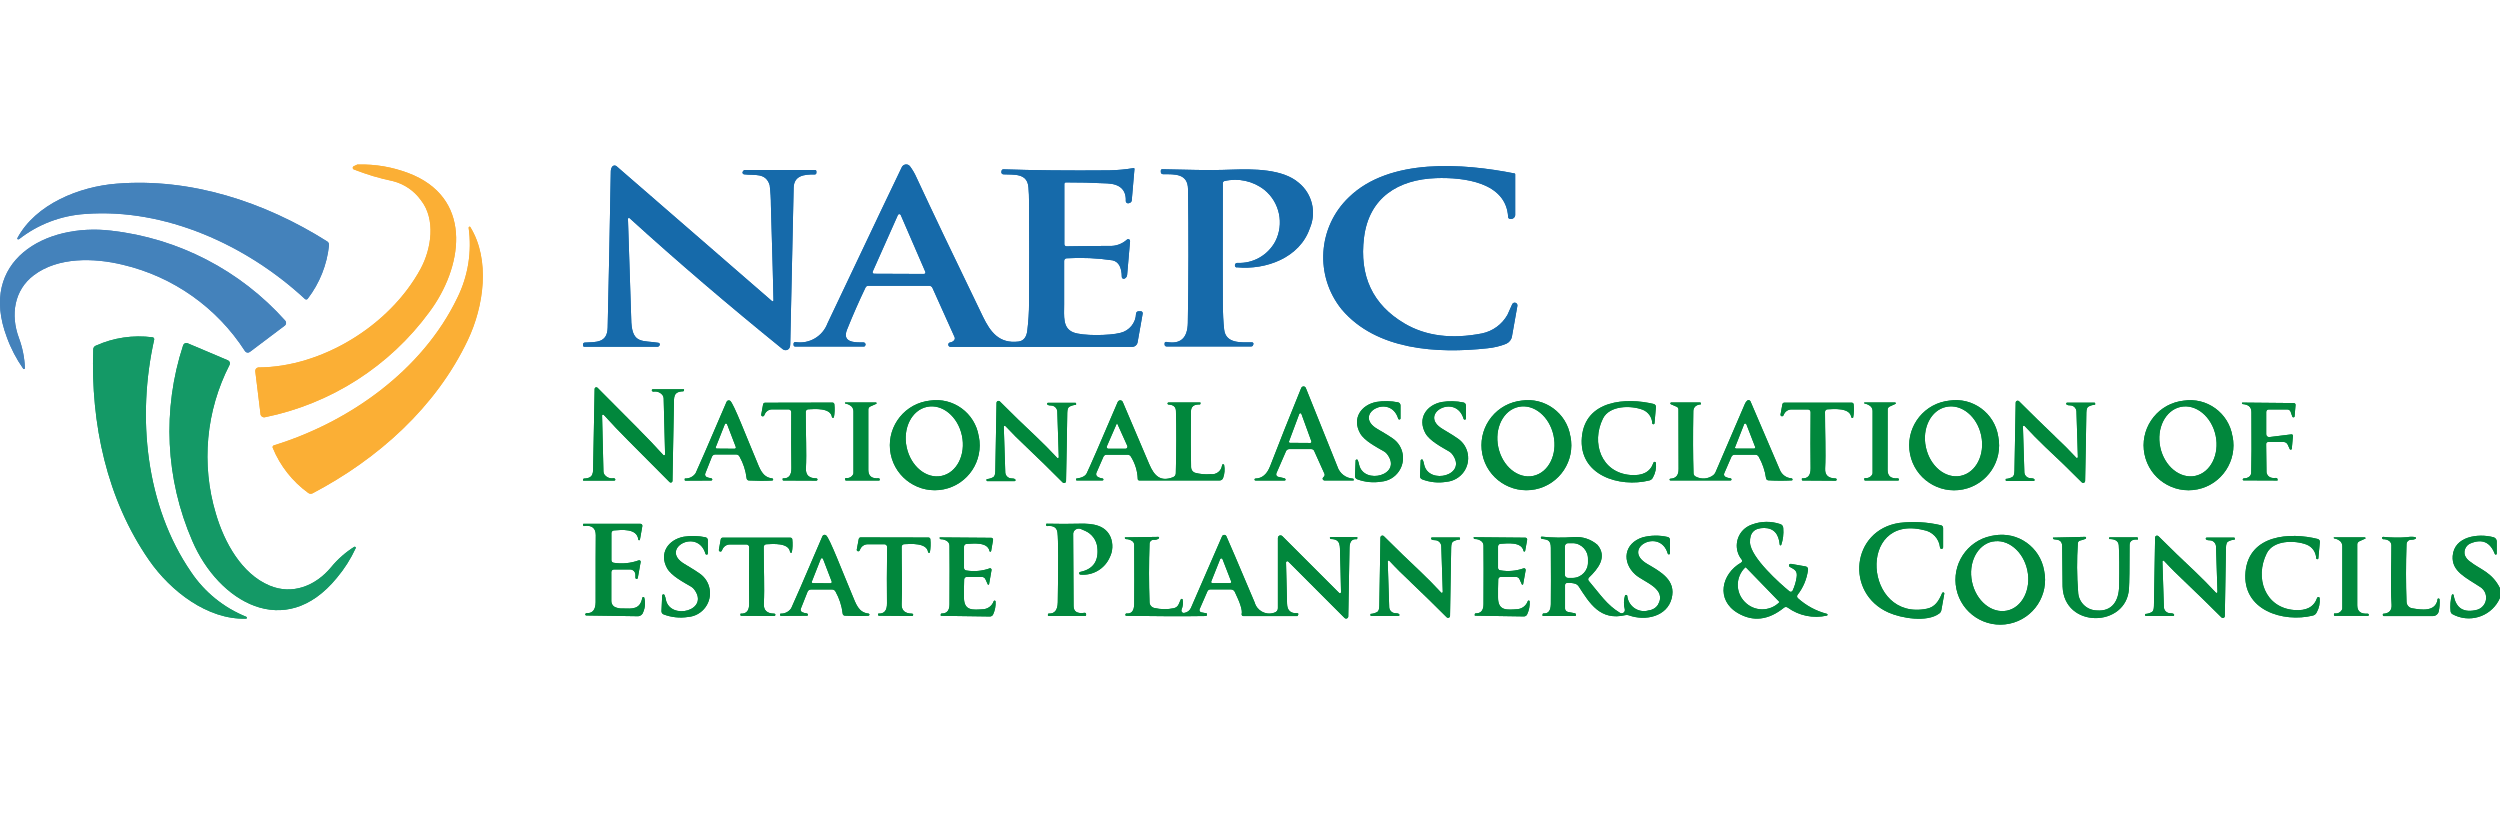 <?xml version="1.0" encoding="UTF-8"?>
<svg id="Layer_1" data-name="Layer 1" xmlns="http://www.w3.org/2000/svg" width="368.3" height="120.26" viewBox="0 0 368.3 120.26">
  <g id="Group_1092" data-name="Group 1092">
    <g id="Group_1088" data-name="Group 1088">
      <path id="Path_5308" data-name="Path 5308" d="M53.77,24.24c2.49.06,4.94.61,7.22,1.6,8.73,3.92,7.07,13.67,2.28,20.1-5.87,8.02-14.52,13.55-24.25,15.53-.29.06-.58-.13-.64-.42,0,0,0,0,0,0,0-.02,0-.03,0-.05l-.77-6.29c-.04-.28.16-.54.44-.58.02,0,.05,0,.07,0,9.21-.04,19.25-6.09,23.83-14.5,1.62-2.98,2.27-7.35.05-10.15-1-1.39-2.46-2.38-4.12-2.8-1.97-.41-3.89-.98-5.76-1.72-.13-.05-.19-.2-.14-.33.02-.06.07-.11.13-.14l.53-.25h1.15Z" fill="#fbaf35"/>
      <path id="Path_5309" data-name="Path 5309" d="M2.79,35.23c-.06.05-.15.05-.21,0-.04-.05-.05-.12-.01-.17,2.69-4.99,9.11-7.57,14.6-8,10.93-.88,21.79,2.68,31.02,8.5.2.12.31.35.28.58-.3,2.86-1.39,5.59-3.14,7.87-.09.12-.25.14-.37.06,0,0,0,0,0,0,0,0-.02-.01-.03-.02-8.55-7.92-20.56-13.42-32.38-12.53-3.56.23-6.97,1.53-9.77,3.73" fill="#4482bb"/>
      <path id="Path_5310" data-name="Path 5310" d="M69.29,33.46c2.97,4.82,1.99,11.66-.37,16.63-4.7,9.9-13.22,17.51-22.86,22.58-.21.11-.46.09-.65-.05-2.33-1.69-4.14-3.99-5.23-6.65-.06-.13,0-.29.14-.35h0s.03-.01.03-.01c11.12-3.43,21.89-11.06,27.03-21.74,1.58-3.2,2.16-6.79,1.66-10.32,0-.08.05-.15.13-.16.05,0,.1.02.13.06" fill="#fbaf35"/>
      <path id="Path_5311" data-name="Path 5311" d="M3.41,54.3c-1-1.43-1.81-2.98-2.4-4.62-4.26-11.29,5.67-16.85,15.36-15.7,9.89,1.12,19.02,5.84,25.65,13.26.18.2.17.51-.03.7-.01.01-.03.02-.04.03l-5.15,3.88c-.21.16-.52.12-.68-.09,0-.01-.02-.03-.03-.04-4.12-6.4-10.56-10.96-17.97-12.71-4.25-1.04-9.56-1.17-13.13,1.53-2.93,2.2-3.45,5.88-2.21,9.23.53,1.43.84,2.93.89,4.45,0,.08-.07.15-.15.15-.05,0-.09-.02-.12-.06" fill="#4482bb"/>
      <path id="Path_5312" data-name="Path 5312" d="M36.28,90.87c.07.03.11.11.09.18-.02.06-.07.1-.13.09-5.67.18-11.12-4.07-14.26-8.59-6.26-9.01-8.63-20.18-8.24-31.09,0-.23.15-.44.36-.53,2.62-1.18,5.52-1.61,8.38-1.24.14.02.25.15.24.29,0,0,0,.02,0,.03-2.56,11.37-1.28,24.51,5.44,34.28,1.99,2.96,4.82,5.25,8.13,6.58" fill="#149966"/>
      <path id="Path_5313" data-name="Path 5313" d="M52.2,80.56c.07-.04.17,0,.2.06.02.04.02.09,0,.13-.73,1.58-1.67,3.06-2.79,4.39-7.64,9.33-17.42,3.52-21.27-5.44-3.97-9.12-4.46-19.38-1.36-28.83.09-.26.36-.4.62-.32.01,0,.03.01.04.02l5.93,2.51c.25.1.36.39.26.64,0,.01-.01.03-.02.04-3.47,6.77-4.2,14.62-2.01,21.91,1.23,4.2,3.77,8.85,7.89,10.59,3.37,1.43,6.82.05,9.1-2.71.97-1.18,2.12-2.19,3.41-3" fill="#149966"/>
    </g>
    <g id="Group_1089" data-name="Group 1089">
      <path id="Path_5314" data-name="Path 5314" d="M166.99,24.76c.07-.01.13.03.14.1,0,0,0,0,0,0,0,.01,0,.02,0,.03l-.4,4.63c-.02.17-.13.32-.3.37l-.18.06c-.19.03-.37-.1-.4-.29,0,0,0,0,0,0,0-.02,0-.04,0-.07.06-1.62-.85-2.48-2.72-2.57-2.21-.11-4.25-.16-6.1-.15-.13,0-.23.1-.23.23v8.88c0,.17.14.31.31.31h0c2.05-.04,4.15-.06,6.3-.06.96.05,1.89-.28,2.6-.92.11-.11.28-.11.39,0,0,0,0,0,0,0,.06.06.09.14.08.23l-.43,4.96c-.02.24-.17.45-.39.55h-.01c-.16.06-.33-.03-.38-.19,0-.03-.01-.06-.01-.09-.02-1.41-.47-2.21-1.36-2.42-2.23-.33-4.49-.43-6.75-.3-.21,0-.38.17-.38.38,0,2.32,0,4.45,0,6.39,0,1.79-.24,3.5,1.34,4.14,1.37.55,5.36.49,6.93.08,1.33-.3,2.29-1.48,2.32-2.84.02-.2.19-.35.39-.35h.3c.16,0,.29.13.29.29h0s0,.03,0,.05l-.75,4.23c-.07.4-.42.69-.82.68h-26.76c-.18-.01-.32-.17-.31-.35,0-.14.11-.26.25-.3.27-.03.52-.17.67-.4.06-.12.07-.26.01-.39l-3.26-7.25c-.08-.19-.27-.31-.47-.31h-8.99c-.17,0-.33.1-.4.25-.94,1.96-1.85,4.02-2.72,6.19-.78,1.93,1.08,1.92,2.41,1.9.17,0,.3.13.31.29,0,0,0,0,0,0,0,.02,0,.04,0,.06l-.06.15c-.03.07-.1.11-.17.11h-10.14c-.13,0-.23-.1-.23-.23v-.19c0-.13.11-.24.24-.24h.03c2.03.33,4.01-.83,4.73-2.76,6.99-14.74,10.64-22.41,10.95-23.01.18-.35.61-.5.96-.32,0,0,0,0,0,0,.09.05.18.12.24.2.37.5.69,1.04.94,1.61,2.27,4.88,5.53,11.72,9.8,20.53,1.12,2.32,2.42,4,5.22,3.68.76-.09,1.2-.62,1.32-1.6.17-1.38.26-2.77.26-4.16.03-4.85.03-9.74,0-14.67,0-.86-.03-1.63-.09-2.29-.17-2.17-2.19-1.83-3.7-1.92-.17-.01-.3-.16-.29-.32,0-.01,0-.02,0-.03l.03-.17c.02-.13.14-.22.27-.22,4.44.15,9.64.2,15.59.15,1.2-.02,2.4-.13,3.59-.33M128.57,40.01c-.05.11,0,.25.11.3.03.01.07.02.1.02l7.33.03c.13,0,.23-.1.23-.23,0-.03,0-.06-.02-.09l-3.62-8.36c-.05-.12-.18-.17-.3-.12-.05.02-.09.06-.12.11l-3.71,8.33Z" fill="#166aaa"/>
      <path id="Path_5315" data-name="Path 5315" d="M92.51,32.21c.32,10.1.49,15.21.5,15.33.2,3.15,1.68,2.59,3.99,2.96.13.02.22.15.2.29,0,.04-.03.08-.05.11l-.11.12s-.08.06-.13.06h-10.83c-.1,0-.18-.07-.18-.17h0v-.2c0-.13.1-.23.23-.24,1.69-.08,3.34.06,3.39-2.2.16-6.78.31-14.45.46-23,0-.24.06-.47.18-.67.12-.21.39-.28.6-.16.02.01.05.03.07.05l22.9,19.87c.06.05.14.04.19-.01.02-.02.03-.06.03-.09-.03-1.84-.16-6.5-.38-13.96,0-1.01-.06-2.02-.18-3.02-.58-1.9-2.24-1.4-3.78-1.6-.14-.02-.24-.15-.22-.3,0-.05.03-.09.06-.13l.11-.14s.1-.07.16-.07h10.34c.11,0,.2.08.21.19,0,0,0,0,0,.01v.22c0,.13-.1.24-.23.24h0c-1.65-.03-3.07.19-3.12,1.95-.03,1.07-.2,8.76-.5,23.05,0,.2-.03.39-.12.56-.19.32-.6.42-.91.23-.03-.02-.05-.03-.08-.05-8.03-6.5-15.55-12.93-22.57-19.31-.05-.05-.13-.05-.18,0-.02.03-.04.06-.03.1" fill="#166aaa"/>
      <path id="Path_5316" data-name="Path 5316" d="M223.12,25.54c.06.02.1.07.1.13v5.99c0,.32-.26.59-.58.59h-.17c-.15,0-.28-.12-.29-.27-.27-5.17-6.61-5.87-10.6-5.74-5.62.19-9.9,2.89-10.63,8.74-.71,5.69,1.28,9.92,5.97,12.68,3.14,1.85,6.94,2.33,11.41,1.46,1.59-.33,2.95-1.33,3.75-2.74.4-.9.63-1.42.7-1.56.09-.2.33-.29.53-.2,0,0,0,0,0,0,.17.08.27.27.23.45l-.8,4.5c-.08.47-.4.87-.84,1.07-.89.36-1.83.58-2.78.67-7.3.8-16.34.32-21.46-5.73-4-4.94-3.54-12.13,1.06-16.52,5.99-5.82,16.8-5.01,24.39-3.51" fill="#166aaa"/>
      <path id="Path_5317" data-name="Path 5317" d="M182.19,39.4c-.16-.01-.28-.16-.26-.32,0,0,0,0,0,0v-.06c.03-.16.17-.29.34-.29,2.32.12,4.49-1.11,5.6-3.15,1.33-2.6.66-5.78-1.61-7.62-1.66-1.3-3.82-1.77-5.87-1.29-.14.03-.24.15-.24.3-.02,9.2-.02,15.11,0,17.72.01,1.5.07,2.78.19,3.84.23,2.15,2.57,1.9,4.1,1.9.12,0,.22.1.22.22,0,.03,0,.06-.02.09l-.06.15c-.04.09-.14.15-.24.15h-12.49c-.15,0-.28-.12-.28-.27h0v-.19c0-.12.1-.22.22-.21h0s.03,0,.04,0c2.07.39,3.12-.55,3.16-2.8.11-6.53.12-13.1.03-19.7-.03-2.32-1.92-2.2-3.69-2.21-.18,0-.32-.14-.32-.32h0v-.2c0-.11.09-.21.2-.21h0c4.05.06,6.3.21,10.28.06,3.16-.11,7.47-.11,9.83,1.93,1.99,1.61,2.66,4.36,1.64,6.71-1.48,4.33-6.43,6.16-10.74,5.75" fill="#166aaa"/>
    </g>
    <g id="Group_1090" data-name="Group 1090">
      <path id="Path_5318" data-name="Path 5318" d="M94.11,63.25c1.22,1.22,2.42,2.48,3.61,3.79.06.06.15.06.21,0,.03-.03.05-.07.05-.11l-.21-8.24c0-.15-.05-.3-.13-.43-.31-.44-.85-.66-1.38-.56-.12,0-.23-.09-.24-.21v-.02c0-.06.06-.12.14-.12h4.61s0,0,0,0v.14c0,.09-.07.16-.15.16-1.47.05-1.32.92-1.34,2.02-.08,4.62-.15,8.35-.21,11.18,0,.14-.12.25-.26.24-.06,0-.12-.03-.17-.07-2.22-2.24-4.24-4.27-6.08-6.11-1.22-1.22-2.42-2.48-3.61-3.79-.06-.06-.15-.06-.21,0-.03.03-.04.06-.04.1l.2,8.24c0,.15.05.3.13.43.31.44.85.66,1.38.56.12,0,.23.09.24.21v.02c0,.06-.06.12-.14.12h-4.61s0,0,0,0v-.14c0-.09.07-.16.15-.16,1.47-.05,1.32-.92,1.34-2.02.08-4.62.15-8.35.21-11.18,0-.14.12-.25.26-.24.06,0,.12.03.17.07,2.22,2.24,4.24,4.27,6.08,6.11" fill="#01873c"/>
      <path id="Path_5319" data-name="Path 5319" d="M189.24,70.48c.09.02.15.1.16.19h0c-.01.07-.07.12-.14.12h-4.31c-.07,0-.13-.06-.14-.14h0c0-.08.06-.14.13-.15.99-.01,1.72-.63,2.19-1.86,1.31-3.41,2.84-7.24,4.57-11.49.08-.18.28-.27.47-.2.09.04.16.11.2.2,2.42,6.02,3.98,9.88,4.65,11.57.32,1.02,1.24,1.73,2.3,1.79.05,0,.1.05.1.1v.17s0,0-.01,0h-4.3c-.14-.01-.26-.13-.26-.27h0s0-.06.02-.09c.05-.08.12-.16.19-.23.1-.11.12-.27.06-.4l-1.52-3.37c-.07-.16-.23-.26-.4-.26h-3.29c-.19,0-.37.12-.45.29l-1.42,3.26c-.09.2,0,.44.21.52.02,0,.04.02.07.02l.92.21ZM189.9,65.02c-.03.09.01.18.1.22.02,0,.04,0,.05,0l2.98.02c.09,0,.17-.07.17-.17,0-.02,0-.04,0-.06l-1.47-4.04c-.03-.09-.13-.14-.22-.11-.05.02-.09.06-.11.11l-1.5,4.02Z" fill="#01873c"/>
      <path id="Path_5320" data-name="Path 5320" d="M104.76,70.46c.1.01.18.1.17.21v.02c-.03.06-.08.1-.15.1l-3.81.02c-.06,0-.1-.05-.1-.11v-.15s.02-.05.05-.06c.62.03,1.21-.26,1.56-.78.28-.56,1.8-4.07,4.56-10.51.07-.18.28-.26.46-.19,0,0,0,0,0,0,.03.01.05.02.07.04.51.37,2.43,5.41,3.81,8.66.56,1.33.91,2.6,2.39,2.77.08.01.14.1.13.18,0,0,0,0,0,0-.01.07-.07.12-.13.13-1.15.06-2.3.05-3.45-.01-.17,0-.31-.15-.33-.32-.13-1.13-.48-2.21-1.04-3.2-.1-.19-.29-.31-.5-.31h-3.08c-.22,0-.42.14-.5.35l-.97,2.45c-.08.19,0,.41.18.52.22.1.45.16.69.18M105.45,65.84c-.04.1.01.21.11.24.02,0,.05.01.07.01l2.59.02c.1,0,.19-.08.19-.19,0-.02,0-.05-.01-.07l-1.28-3.34c-.04-.1-.15-.14-.24-.11-.05.02-.08.05-.1.1l-1.32,3.33Z" fill="#01873c"/>
      <path id="Path_5321" data-name="Path 5321" d="M162.42,70.49c.08.01.14.08.14.16h0c0,.07-.06.13-.13.13h-3.81c-.05,0-.09-.03-.09-.09h0v-.16s0-.02.02-.02c.83-.11,1.35-.37,1.55-.79.44-.91,1.97-4.41,4.57-10.51.09-.2.33-.29.53-.2.09.04.16.11.2.2,1.89,4.42,3.2,7.48,3.91,9.18.74,1.74,1.67,2.63,3.51,1.91.24-.09.39-.31.4-.56.09-3.51.1-6.58.02-9.22-.02-.58-.38-.89-1.08-.92-.09,0-.16-.08-.16-.17v-.02c.02-.07.08-.12.15-.12h4.68s.02,0,.02.02v.17c0,.06-.05.11-.11.11h0c-.85-.04-1.29.31-1.29,1.05-.03,3.27-.03,6,.02,8.2,0,.35.22.66.54.8.76.21,1.55.28,2.34.21.8.12,1.55-.43,1.67-1.23,0-.03,0-.06.01-.09.02-.09.1-.15.19-.13.05,0,.1.04.12.09.12.63.08,1.28-.14,1.89-.06.23-.27.4-.51.4h-11.86c-.12,0-.22-.1-.22-.22h0v-.03c-.04-1.15-.39-2.27-1-3.25-.09-.17-.26-.28-.46-.29h-3.15c-.19,0-.36.12-.44.29l-1.04,2.38c-.09.2-.02.43.15.56.23.15.49.24.76.26M164.62,62.42s-.05-.04-.08-.03c-.01,0-.02.01-.03.03l-1.45,3.33c-.06.13,0,.28.13.34.03.01.07.02.1.02h2.52c.16,0,.29-.14.29-.3,0-.04,0-.08-.02-.12l-1.48-3.28Z" fill="#01873c"/>
      <path id="Path_5322" data-name="Path 5322" d="M246.2,59.29h4.26c.06,0,.11.05.11.11h0v.15s-.01.03-.03.03c-.3,0-.58.11-.81.31-.19.2-.28.46-.27.73-.06,3.53-.05,6.56.03,9.1,0,.23.15.43.36.51.83.43,1.84.33,2.57-.24.13-.12.24-.26.31-.42l4.33-10.07c.08-.2.2-.37.36-.5.14-.1.33-.06.43.08.01.02.02.03.03.05,2.18,5.12,3.62,8.48,4.32,10.08.29.72.96,1.21,1.73,1.26.09.01.15.1.14.19,0,.05-.03.09-.07.11-1.16.06-2.32.06-3.48-.01-.18,0-.33-.15-.35-.33-.16-1.1-.52-2.17-1.07-3.14-.09-.18-.28-.3-.48-.3h-3.09c-.2,0-.38.12-.46.3l-1.06,2.44c-.09.2,0,.44.2.53.22.11.46.18.7.2.1,0,.17.08.17.18h0c0,.08-.06.14-.14.14h-8.86c-.07,0-.12-.06-.12-.13h0c0-.07.05-.13.12-.13.82-.03,1.23-.51,1.21-1.44,0-.46,0-3.38-.02-8.77,0-.16-.1-.31-.24-.38l-.88-.38c-.07-.04-.1-.12-.06-.19.02-.04.07-.07.12-.08M255.61,65.84c-.04.1.01.21.11.24.02,0,.05.01.07.01h2.6c.1.01.19-.07.19-.18,0-.02,0-.05-.01-.07l-1.29-3.33c-.04-.1-.15-.14-.24-.11-.05.02-.08.05-.1.1l-1.31,3.33Z" fill="#01873c"/>
      <path id="Path_5323" data-name="Path 5323" d="M122.83,61.49c-.05.07-.14.08-.21.04-.03-.02-.06-.06-.06-.1-.2-1.38-2.54-1.18-3.5-1.13-.2.01-.36.18-.36.38,0,3.16.15,5.94.03,8.36-.04.95.47,1.43,1.53,1.43.09,0,.17.08.17.17h0v.02c-.01.09-.09.15-.18.15l-4.84-.02c-.06,0-.11-.05-.11-.11h0v-.16s.02-.05.05-.05h0c.85.05,1.26-.46,1.24-1.52-.03-2.1-.04-4.84-.02-8.24,0-.22-.17-.39-.38-.4h-2.45c-.48,0-.91.3-1.09.74-.04.09-.07.15-.08.17-.06.11-.2.15-.31.09-.09-.05-.13-.15-.11-.25l.27-1.49c.03-.14.15-.25.3-.24l9.93-.02c.14,0,.26.11.27.26.07.64.05,1.29-.07,1.93" fill="#01873c"/>
      <path id="Path_5324" data-name="Path 5324" d="M144.2,64.29c.72,3.58-1.59,7.07-5.18,7.8-3.58.72-7.07-1.59-7.8-5.18-.72-3.58,1.59-7.07,5.18-7.8.19-.04.39-.07.58-.09,3.44-.53,6.67,1.83,7.21,5.27M136.56,59.94c-2.25.48-3.59,3.14-2.99,5.95s2.9,4.7,5.15,4.22,3.59-3.14,2.99-5.95-2.9-4.7-5.15-4.22" fill="#01873c"/>
      <path id="Path_5325" data-name="Path 5325" d="M151.22,65.86c-1.05-.98-2.09-2.01-3.1-3.09-.05-.06-.14-.06-.2,0-.03.03-.04.07-.04.11.13,4.41.21,6.67.22,6.76.05.47.44.83.91.84.44,0,.63.11.59.3-.01.06-.06.1-.12.1h-4.04c-.06,0-.1-.04-.1-.1h0v-.17s.01-.03.03-.03c.34-.02.67-.12.97-.29.18-.11.28-.4.29-.88.05-3.16.11-6.52.18-10.06,0-.16.13-.29.29-.29.08,0,.16.03.21.09,1.78,1.79,3.56,3.52,5.35,5.19,1.04.99,2.07,2.02,3.08,3.11.05.06.14.06.2,0,.03-.03.04-.07.04-.11-.13-4.41-.21-6.67-.22-6.76-.05-.47-.43-.82-.9-.84-.44,0-.64-.11-.59-.3.01-.06.06-.1.12-.1h4.04c.06,0,.1.04.1.1h0v.17s-.01.03-.03.03c-.34.02-.68.12-.98.29-.18.11-.28.4-.29.88-.05,3.17-.1,6.52-.18,10.06,0,.16-.12.29-.28.29-.08,0-.16-.03-.22-.09-1.78-1.79-3.56-3.53-5.33-5.21" fill="#01873c"/>
      <path id="Path_5326" data-name="Path 5326" d="M199.7,67.87c0-.1.09-.18.19-.17.04,0,.08.02.12.05.1.23.17.48.22.73.7,3.02,6.48,1.5,4.12-1.58-.11-.15-.26-.28-.42-.38-1.03-.61-2.91-1.53-3.56-2.7-1.21-2.17.12-4.16,2.41-4.61,1.05-.17,2.12-.15,3.17.06.21.04.36.22.37.43v1.94c0,.1-.08.17-.18.16-.07,0-.13-.05-.15-.11-1.16-3.83-6.82-.68-3.07,1.51,1.24.72,2,1.19,2.28,1.41,1.58,1.1,1.97,3.28.86,4.86-.59.85-1.53,1.39-2.55,1.48-1.2.2-2.44.08-3.58-.35-.19-.07-.32-.27-.31-.47l.09-2.27Z" fill="#01873c"/>
      <path id="Path_5327" data-name="Path 5327" d="M209.29,67.86c0-.1.09-.18.19-.17.04,0,.08.02.12.05.1.23.17.48.21.73.69,3.03,6.48,1.54,4.14-1.55-.11-.15-.25-.28-.41-.38-1.03-.62-2.9-1.55-3.55-2.72-1.2-2.18.15-4.17,2.43-4.6,1.05-.17,2.13-.14,3.17.07.21.04.36.22.37.43v1.94c0,.1-.09.17-.19.16-.07,0-.13-.05-.15-.11-1.14-3.85-6.83-.72-3.08,1.5,1.23.73,1.99,1.21,2.27,1.43,1.58,1.11,1.95,3.29.84,4.87-.6.84-1.54,1.38-2.57,1.47-1.21.2-2.44.07-3.58-.37-.2-.08-.32-.27-.31-.48l.1-2.27Z" fill="#01873c"/>
      <path id="Path_5328" data-name="Path 5328" d="M231.36,64.29c.72,3.58-1.59,7.07-5.18,7.8-3.58.72-7.07-1.59-7.8-5.18-.72-3.58,1.59-7.07,5.18-7.8.19-.04.39-.07.58-.09,3.44-.53,6.67,1.83,7.21,5.27ZM223.72,59.94c-2.25.48-3.59,3.14-2.99,5.95s2.9,4.7,5.15,4.22,3.59-3.14,2.99-5.95-2.9-4.7-5.15-4.22" fill="#01873c"/>
      <path id="Path_5329" data-name="Path 5329" d="M243.74,62.36c-.01.09-.1.15-.19.14-.07-.01-.12-.06-.14-.13-.02-.89-.58-1.68-1.41-2.01-1.71-.65-4.88-.67-5.86,1.31-1.76,3.58-.25,7.98,4.08,8.31,1.79.14,2.91-.46,3.36-1.8.03-.1.14-.16.24-.13.07.02.12.08.13.15.08.73-.07,1.47-.43,2.12-.1.23-.3.4-.54.46-4.4,1.09-10.44-.74-9.94-6.37.5-5.5,6.55-5.88,10.59-4.89.2.05.34.24.32.44l-.21,2.41Z" fill="#01873c"/>
      <path id="Path_5330" data-name="Path 5330" d="M272.72,61.43c-.19-1.38-2.54-1.18-3.5-1.13-.2.01-.36.18-.36.38,0,3.16.14,5.94.02,8.36-.05.95.46,1.43,1.53,1.44.09,0,.17.08.17.17v.02c-.01.09-.09.15-.18.15l-4.84-.03c-.06,0-.11-.05-.11-.11h0v-.16s.02-.05.05-.05c.85.05,1.26-.45,1.24-1.51-.03-2.1-.03-4.84,0-8.24,0-.22-.16-.39-.38-.4h0s-2.45,0-2.45,0c-.48,0-.91.29-1.1.72-.04.09-.07.15-.08.17-.06.11-.2.15-.31.09-.09-.05-.13-.15-.11-.25l.27-1.49c.03-.14.15-.25.3-.24h9.93c.14,0,.26.11.27.26.07.64.05,1.29-.07,1.93-.05.07-.14.08-.21.04-.03-.02-.06-.06-.06-.1" fill="#01873c"/>
      <path id="Path_5331" data-name="Path 5331" d="M294.38,64.3c.72,3.59-1.6,7.08-5.19,7.8-3.59.72-7.08-1.6-7.8-5.19-.72-3.59,1.6-7.08,5.19-7.8.2-.04.39-.07.59-.09,3.45-.53,6.67,1.83,7.21,5.28ZM286.72,59.94c-2.25.47-3.6,3.13-3,5.94s2.89,4.69,5.14,4.22,3.6-3.13,3.01-5.94-2.89-4.69-5.14-4.22" fill="#01873c"/>
      <path id="Path_5332" data-name="Path 5332" d="M302.78,64.34c1.05.97,2.08,2,3.09,3.09.05.06.14.06.2,0,.03-.03.04-.07.04-.11-.13-4.41-.2-6.67-.21-6.76-.05-.47-.44-.83-.91-.84-.44,0-.63-.11-.59-.3.01-.06.06-.1.12-.1h4.04c.06,0,.1.05.1.11h0v.16s-.01.03-.03.03c-.34.02-.68.12-.98.29-.18.11-.28.4-.29.88-.05,3.17-.1,6.52-.18,10.06,0,.16-.13.29-.29.29-.08,0-.15-.03-.21-.09-1.78-1.79-3.56-3.52-5.35-5.18-1.04-.99-2.06-2.03-3.07-3.12-.05-.06-.14-.06-.2,0-.03.03-.05.07-.04.11.13,4.41.2,6.67.21,6.76.05.47.44.82.91.83.43,0,.63.11.59.3-.01.06-.06.1-.12.1h-4.03c-.06,0-.1-.04-.1-.1h0v-.17s.01-.03.03-.03c.34-.02.67-.12.97-.29.18-.11.28-.4.29-.88.05-3.16.11-6.52.18-10.06,0-.16.13-.29.29-.29.08,0,.16.03.21.09,1.79,1.79,3.56,3.52,5.33,5.21" fill="#01873c"/>
      <path id="Path_5333" data-name="Path 5333" d="M328.9,64.28c.73,3.58-1.58,7.08-5.16,7.81s-7.08-1.58-7.81-5.16,1.58-7.08,5.16-7.81c.19-.04.39-.07.58-.09,3.44-.54,6.67,1.81,7.22,5.26ZM321.26,59.94c-2.25.48-3.6,3.14-3.01,5.94s2.9,4.7,5.15,4.23,3.6-3.14,3.01-5.94-2.9-4.7-5.15-4.23" fill="#01873c"/>
      <path id="Path_5334" data-name="Path 5334" d="M129.02,59.28c.06,0,.11.05.12.11,0,.04-.02.09-.07.11l-.86.38c-.17.08-.29.25-.29.44,0,1.77,0,4.74,0,8.92,0,.89.51,1.3,1.51,1.22.09,0,.17.06.18.15h0s-.04.15-.04.15c0,.02-.02.03-.05.03h-4.9c-.06,0-.11-.05-.11-.11h0v-.16c0-.06.04-.1.1-.1h0c.44.08.89-.15,1.08-.55.03-.06.04-.13.04-.19v-9.08c0-.25-.08-.49-.24-.68-.26-.25-.59-.41-.95-.47-.05-.02-.07-.07-.06-.11v-.03s.04-.02.07-.02h4.46Z" fill="#01873c"/>
      <path id="Path_5335" data-name="Path 5335" d="M279.18,59.29c.06,0,.11.06.11.12,0,.04-.02.07-.05.09l-.86.39c-.17.08-.28.25-.29.44,0,1.77-.01,4.74-.01,8.92,0,.89.5,1.29,1.5,1.22.09,0,.17.06.17.15l-.04.14s-.02.03-.05.03h-4.9c-.06,0-.11-.05-.11-.11h0v-.16c0-.06.04-.1.1-.1h0c.44.08.89-.15,1.08-.55.03-.06.04-.13.04-.19v-9.08c.01-.25-.07-.49-.23-.68-.26-.25-.59-.41-.95-.47-.05-.02-.07-.07-.06-.11v-.03s.04-.02.07-.02h4.47Z" fill="#01873c"/>
      <path id="Path_5336" data-name="Path 5336" d="M337.8,64.18l-.17,1.92c-.01.09-.09.16-.18.14-.06,0-.11-.04-.13-.09l-.29-.64c-.11-.24-.35-.4-.62-.4h-2.27c-.16,0-.29.13-.29.29h0s.05,4.14.05,4.14c0,.08.02.17.05.24.2.5.64.71,1.33.63.12-.01.24.08.25.2,0,0,0,0,0,0v.17s0,.01-.02.01l-5-.02s-.09-.03-.11-.08c-.01-.11.07-.21.18-.22,0,0,0,0,0,0h.01c.28.01.56-.08.78-.25.17-.14.27-.35.28-.57.05-1.64.06-4.62.03-8.95,0-.84-.56-1.1-1.27-1.17-.08,0-.13-.08-.13-.15h0s.03-.08.07-.07h0l7.58.07c.14,0,.25.12.25.26v.02l-.14,1.66c0,.1-.09.17-.19.16,0,0,0,0,0,0-.07,0-.13-.05-.15-.12-.04-.11-.12-.34-.24-.69-.07-.21-.27-.35-.49-.35h-2.75c-.2,0-.36.16-.36.37v3.28c0,.23.18.42.41.42.02,0,.04,0,.05,0l3.25-.4c.11-.01.21.06.22.17,0,.01,0,.03,0,.04" fill="#01873c"/>
    </g>
    <g id="Group_1091" data-name="Group 1091">
      <path id="Path_5337" data-name="Path 5337" d="M263.8,83.06l2.22.39c.22.04.37.25.34.47-.17,1.35-.7,2.63-1.54,3.7-.12.15-.1.38.05.51,1.22,1.1,2.68,1.89,4.27,2.3.07.02.11.09.09.16-.01.05-.05.09-.11.1-2,.45-4.09.02-5.75-1.18-.17-.12-.39-.12-.55.01-2.29,1.85-4.57,2.11-6.81.79-3.28-1.93-2.4-5.78.48-7.42.15-.08.2-.26.12-.41,0,0,0,0,0,0,0-.01-.01-.02-.02-.04-1.14-1.4-.92-3.46.48-4.6.33-.26.7-.46,1.1-.59,1.31-.48,2.75-.49,4.07-.05.28.07.47.32.47.61.07.84-.03,1.68-.3,2.47-.03.06-.1.08-.16.05,0,0,0,0,0,0-.04-.02-.06-.06-.06-.1-.15-1.62-.91-2.43-2.27-2.45-1.47-.01-2.17.7-2.11,2.15.1,2.19,4.39,6.03,5.82,7.19.12.1.31.08.41-.04.01-.02.03-.04.04-.05.3-.63.5-1.3.6-1.98.16-.99-.33-1.16-1.01-1.54-.11-.06-.15-.21-.09-.32.05-.09.15-.13.25-.11M262.11,88.64l-4.9-5.05s-.07-.03-.1,0c0,0,0,0,0,0l-.02.02c-1.41,1.37-1.45,3.63-.07,5.04l.03.03c1.37,1.42,3.63,1.45,5.04.09l.02-.02s.03-.07,0-.1c0,0,0,0,0,0h0" fill="#01873c"/>
      <path id="Path_5338" data-name="Path 5338" d="M286.11,87.39c.03-.09.12-.14.21-.11s.14.12.11.21l-.43,2.39c-.03.2-.14.38-.31.5-1.81,1.35-5.59.69-7.46-.14-6.45-2.84-5.5-12.16,1.61-13.21,2.04-.24,4.1-.12,6.1.35.19.04.32.21.32.4v2.83c.01.13-.08.24-.21.25-.13.01-.24-.08-.25-.21,0,0,0,0,0-.01-.13-1.31-1.14-2.36-2.44-2.56-9.81-2.4-8.76,13.46.49,11.6,1.21-.24,1.77-1.13,2.25-2.28" fill="#01873c"/>
      <path id="Path_5339" data-name="Path 5339" d="M86.06,77.51c-.07,0-.14-.04-.15-.12h0s-.01-.16-.01-.16c0-.03.02-.06.05-.06,0,0,0,0,0,0h8.41c.15,0,.27.13.27.28,0,0,0,0,0,0,0,.01,0,.03,0,.04l-.35,1.98c0,.07-.06.12-.13.12-.07,0-.12-.06-.12-.13-.19-1.66-2.48-1.4-3.58-1.32-.21.01-.38.19-.38.4v3.99c0,.2.15.36.35.38,1.23.19,2.48.07,3.65-.35.11-.05.24,0,.29.1,0,0,0,0,0,0,.02.04.03.09.02.13l-.42,2.35c-.01.09-.1.16-.2.14-.09-.01-.15-.09-.15-.17v-.43c0-.44-.35-.79-.79-.79h-2.37c-.21,0-.39.17-.39.39v4.28c0,.35.19.67.49.85.38.18.8.26,1.22.23,1.32.03,2.53.19,2.85-1.56.02-.09.1-.14.19-.12.04,0,.08.04.1.07.19.72.14,1.48-.16,2.16-.1.35-.43.6-.8.59l-7.58-.11c-.07,0-.13-.05-.15-.12h0c0-.13.09-.22.21-.22h0c.87.04,1.31-.5,1.32-1.62,0-5.3,0-8.59.02-9.87,0-1.04-.56-1.49-1.7-1.36" fill="#01873c"/>
      <path id="Path_5340" data-name="Path 5340" d="M159.11,84.26c1.94-.39,2.79-1.61,2.54-3.67-.13-1.04-.79-1.94-1.75-2.37l-.64-.28c-.42-.18-.91,0-1.1.42-.06.14-.08.3-.06.45,0,.05.02,3.54.06,10.47,0,.82.54,1.16,1.61,1,.11-.02.21.05.23.16,0,0,0,0,0,0,0,.01,0,.02,0,.03v.15c0,.07-.05.12-.12.12h-5.43s-.07-.03-.07-.07h0v-.16c0-.07.06-.13.13-.12h0c.86.04,1.3-.51,1.32-1.66.09-5.8.08-9.22-.04-10.26-.08-.74-.58-1.07-1.51-.97-.08.01-.15-.04-.16-.12,0,0,0-.01,0-.02v-.15s.03-.06.06-.06h0c1.77.04,3.4.04,4.89,0,1.95-.05,3.79.22,4.55,2,.38.97.33,2.06-.15,2.99-.75,1.67-2.48,2.68-4.3,2.51-.11,0-.19-.1-.19-.21,0-.09.06-.16.15-.18" fill="#01873c"/>
      <path id="Path_5341" data-name="Path 5341" d="M118.86,90.38c.1,0,.18.1.17.21,0,0,0,0,0,0h0v.02c-.03.06-.08.1-.15.1l-3.85.02c-.06,0-.1-.05-.1-.11v-.16s.02-.05.05-.06c.63.03,1.23-.27,1.58-.79.28-.57,1.82-4.1,4.6-10.61.08-.18.29-.26.47-.18.02,0,.04.02.06.04.52.37,2.45,5.46,3.84,8.74.57,1.35.92,2.63,2.42,2.79.09.02.15.1.13.19-.01.07-.07.12-.14.13-1.16.06-2.32.05-3.47-.01-.18,0-.32-.15-.33-.32-.13-1.14-.49-2.23-1.05-3.23-.1-.19-.29-.31-.5-.31h-3.12c-.22,0-.43.14-.51.35l-.98,2.47c-.08.2,0,.42.18.52.22.1.46.17.7.18M119.59,85.66c-.04.1.01.21.11.24.02,0,.05.01.07.01l2.58.02c.1,0,.19-.08.19-.19,0-.02,0-.05-.01-.07l-1.27-3.31c-.03-.1-.14-.15-.24-.12-.05.02-.09.06-.11.11l-1.3,3.3Z" fill="#01873c"/>
      <path id="Path_5342" data-name="Path 5342" d="M170.75,79.3c-.21.17-.48.25-.75.22-.34-.02-.63.23-.65.57,0,0,0,0,0,0v.05c-.1,2.86-.1,5.72,0,8.59.01.41.31.76.72.84.94.22,1.92.23,2.87.03.31-.07.57-.28.7-.57l.31-.71c.03-.08.11-.11.19-.09.05.02.09.07.09.12.09.49.03.99-.16,1.44-.08.18,0,.39.17.48.07.03.16.04.24.02l.13-.03c.37-.09.68-.35.84-.7l4.59-10.56c.08-.18.28-.25.46-.17.08.03.14.09.17.17.29.62,1.68,3.87,4.17,9.76.34,1.19,1.57,1.88,2.76,1.54.07-.02.14-.04.2-.07.27-.08.46-.33.46-.62v-10.36c0-.21.17-.38.38-.38.1,0,.2.04.27.11l8.38,8.38c.06.06.16.06.22,0,.03-.03.05-.08.05-.12-.05-2.39-.09-4.27-.14-5.64-.04-1.08.16-2.17-1.32-2.19-.1,0-.18-.08-.18-.19h0v-.02c.03-.06.09-.09.16-.09l3.87.02s.01,0,.01.01h0v.18c0,.06-.05.11-.11.12h-.02c-.67-.07-1.01.36-1.02,1.28,0,.62-.07,3.98-.18,10.1,0,.18-.16.31-.33.31-.08,0-.15-.04-.21-.09l-8.3-8.31c-.08-.08-.2-.07-.27,0-.04.04-.06.09-.06.14.01.27.06,2.29.15,6.06.02,1,.53,1.47,1.51,1.4.08,0,.15.05.15.13,0,.02,0,.05-.01.07l-.08.18s-.04.05-.07.05h-7.94c-.14,0-.25-.12-.25-.25,0-.02,0-.04,0-.06.14-.51-.2-1.6-1.01-3.26-.1-.22-.33-.36-.57-.36h-3.04c-.18,0-.34.11-.42.27l-1.15,2.63c-.08.18,0,.38.18.46.02,0,.05.02.07.02l.75.14s.07.03.08.07c.03.1,0,.21-.06.29-.02.03-.06.04-.14.04-3.25.05-7.15.04-11.68-.03-.07,0-.12-.04-.14-.11-.01-.06,0-.13.05-.18.03-.04.05-.06.07-.06.78.1,1.17-.37,1.18-1.4.02-1.78.02-4.68,0-8.71,0-.21-.1-.41-.27-.54-.27-.19-.59-.3-.92-.3-.11,0-.2-.1-.19-.21,0,0,0,0,0,0h0s.02-.05.04-.05l4.9-.07c.06,0,.11.05.11.11,0,.03-.02.07-.04.09M178.44,85.66c-.04.1.01.21.11.24.02,0,.05.01.07.01h2.58c.1,0,.19-.08.19-.18,0-.02,0-.04-.01-.06l-1.28-3.3c-.04-.1-.15-.14-.25-.1-.05.02-.08.05-.1.1l-1.31,3.29Z" fill="#01873c"/>
      <path id="Path_5343" data-name="Path 5343" d="M97.89,87.64c.1.24.17.48.21.74.69,3.05,6.52,1.55,4.16-1.56-.11-.15-.26-.28-.42-.38-1.03-.62-2.92-1.56-3.57-2.74-1.2-2.19.15-4.19,2.46-4.63,1.06-.17,2.14-.14,3.19.08.21.04.36.22.36.43v1.95c0,.1-.07.18-.17.18-.08,0-.16-.05-.18-.13-1.14-3.87-6.87-.73-3.1,1.5,1.24.74,2,1.22,2.28,1.44,1.59,1.12,1.96,3.32.84,4.9-.6.85-1.54,1.39-2.58,1.47-1.21.19-2.46.06-3.61-.38-.2-.08-.32-.27-.31-.48l.1-2.29c0-.1.09-.18.19-.18.05,0,.09.02.12.06" fill="#01873c"/>
      <path id="Path_5344" data-name="Path 5344" d="M207.78,85.71c-1.05-.97-2.09-2-3.1-3.09-.05-.06-.14-.06-.2,0-.03.03-.04.07-.04.11.13,4.42.21,6.68.22,6.77.05.47.44.83.91.84.44,0,.63.11.59.3-.01.06-.06.1-.12.1h-4.04c-.06,0-.1-.04-.1-.1h0v-.17s.01-.03.03-.03c.34-.02.68-.12.98-.29.18-.11.28-.4.29-.88.05-3.17.1-6.53.17-10.08,0-.16.13-.29.29-.29.08,0,.15.03.21.09,1.79,1.79,3.58,3.52,5.36,5.19,1.04.99,2.07,2.03,3.08,3.12.05.06.14.06.2,0,.03-.03.04-.07.04-.11-.13-4.42-.21-6.68-.22-6.77-.05-.47-.44-.83-.91-.84-.44,0-.63-.11-.59-.3.01-.06.06-.1.12-.1h4.04c.06,0,.1.04.1.1h0v.17s-.01.03-.03.03c-.34.02-.68.12-.98.29-.18.11-.28.4-.29.88-.05,3.17-.1,6.53-.17,10.08,0,.16-.13.29-.29.29-.08,0-.15-.03-.21-.09-1.79-1.79-3.57-3.53-5.34-5.21" fill="#01873c"/>
      <path id="Path_5345" data-name="Path 5345" d="M232.07,90.39c.07.01.11.07.1.14,0,0,0,0,0,0h0l-.02.15s-.04.07-.08.07h-4.77s-.05-.02-.05-.05v-.18c0-.08.07-.15.15-.15h0c.7.05,1.05-.41,1.07-1.36.02-2.06.02-4.83,0-8.3,0-1.12-.44-1.22-1.3-1.32-.1-.01-.18-.11-.17-.21h0c0-.07.06-.13.13-.12h0s.01,0,.01,0c1.57.17,3.14.18,4.71.06,1.27-.1,2.54.32,3.5,1.16,1.46,1.78.1,3.49-1.27,4.81-.13.13-.15.34-.03.48,1.66,1.95,2.66,3.55,4.61,4.72.22.13.51.06.65-.16.06-.1.08-.23.06-.35-.18-.66-.17-1.36.02-2.02.04-.09.14-.14.23-.1.05.02.09.06.11.12.12,1.35,1.31,2.35,2.66,2.24.17-.01.34-.05.5-.1.55-.05,1.04-.35,1.35-.81,1.4-2.4-2.08-3.34-3.33-4.47-2.01-1.82-1.69-4.59,1.09-5.48,1.2-.31,2.46-.33,3.67-.05.2.04.35.21.35.42v1.98c0,.09-.07.17-.16.17-.08,0-.15-.05-.17-.13-1.12-3.86-6.93-.76-3.02,1.53,1.98,1.16,4.28,2.38,3.6,5.07-.68,2.67-3.84,3.39-6.31,2.5-.16-.06-.33-.07-.5-.03-3.72.87-5.26-1.72-6.88-4.22-.11-.17-.28-.31-.47-.39-.4-.12-.83-.17-1.25-.13-.17,0-.3.14-.3.31v3.46c0,.24.18.45.42.5l1.08.21ZM230.54,80.48v4.2c-.01.25.19.46.44.46h.78c1.25-.05,2.23-1.11,2.18-2.36v-.38c.05-1.25-.92-2.32-2.17-2.38h-.77c-.25,0-.45.2-.46.45" fill="#01873c"/>
      <path id="Path_5346" data-name="Path 5346" d="M301.14,84.06c.75,3.57-1.53,7.07-5.1,7.82-3.57.75-7.07-1.53-7.82-5.1-.75-3.57,1.53-7.07,5.1-7.82.17-.04.34-.07.52-.09,3.45-.58,6.71,1.74,7.3,5.19ZM293.53,79.78c-2.25.47-3.6,3.13-3.01,5.94s2.89,4.7,5.14,4.24,3.6-3.13,3.01-5.94-2.89-4.7-5.14-4.23" fill="#01873c"/>
      <path id="Path_5347" data-name="Path 5347" d="M321.91,85.73c-1.05-.98-2.09-2.01-3.1-3.1-.05-.06-.14-.06-.2,0-.03.03-.05.07-.04.11.13,4.42.21,6.68.22,6.77.05.47.44.82.91.83.44,0,.63.11.59.3-.01.06-.06.1-.12.1h-4.05c-.06,0-.1-.04-.1-.09h0v-.17s.01-.03.03-.03c.34-.02.68-.12.98-.29.18-.11.28-.4.29-.88.05-3.17.1-6.53.17-10.08,0-.16.12-.29.28-.29.08,0,.16.03.22.09,1.79,1.79,3.58,3.52,5.37,5.19,1.04.99,2.07,2.03,3.08,3.12.06.06.15.06.2,0,.03-.03.04-.06.04-.1-.14-4.42-.21-6.68-.22-6.77-.05-.47-.44-.83-.91-.84-.44,0-.64-.11-.59-.3.01-.06.06-.1.12-.1h4.05c.06,0,.1.04.1.1h0v.17s-.01.03-.03.03c-.34.02-.68.12-.98.29-.18.11-.28.4-.29.88-.05,3.17-.1,6.53-.17,10.08,0,.16-.13.29-.29.29-.08,0-.15-.03-.21-.09-1.79-1.79-3.57-3.52-5.34-5.21" fill="#01873c"/>
      <path id="Path_5348" data-name="Path 5348" d="M341.55,82.24c-.01.09-.1.15-.19.14-.07-.01-.12-.06-.14-.13-.02-.89-.57-1.69-1.41-2.02-1.72-.66-4.89-.7-5.88,1.29-1.78,3.58-.29,8,4.05,8.35,1.79.15,2.92-.45,3.38-1.79.04-.1.16-.15.26-.11.06.02.1.07.11.13.08.74-.08,1.48-.44,2.12-.1.23-.3.39-.54.46-4.42,1.08-10.47-.79-9.94-6.43.52-5.51,6.59-5.86,10.63-4.85.2.05.34.24.32.44l-.22,2.41Z" fill="#01873c"/>
      <path id="Path_5349" data-name="Path 5349" d="M368.3,86.66v1.41c-1.09,2.54-4.03,3.71-6.57,2.62-.13-.06-.26-.12-.39-.19-.18-.08-.3-.26-.32-.46-.08-.8-.02-1.6.18-2.38.02-.07.09-.12.17-.1.05.01.09.06.1.11.33,1.96,1.5,2.68,3.51,2.15.98-.32,1.51-1.37,1.19-2.35-.14-.42-.42-.77-.79-1-2.13-1.39-4.22-2.31-4.05-4.56.22-2.89,3.74-3.37,6.02-2.76.28.08.47.33.47.62v1.78c0,.08-.05.15-.13.16-.07,0-.14-.04-.16-.11-.67-1.74-1.86-2.26-3.57-1.55-.68.28-1.04,1.03-.84,1.74.15.38.41.7.75.93,1.53,1.2,3.24,1.57,4.42,3.92" fill="#01873c"/>
      <path id="Path_5350" data-name="Path 5350" d="M116.66,81.37c-.05.07-.14.08-.21.04-.03-.02-.06-.06-.06-.1-.19-1.38-2.55-1.18-3.51-1.13-.2.01-.36.18-.37.38,0,3.17.14,5.96.02,8.4-.05.95.47,1.43,1.53,1.44.09,0,.17.08.17.17h0v.03c-.02.09-.09.15-.18.15l-4.86-.03c-.06,0-.11-.05-.11-.11,0,0,0,0,0,0v-.16s.02-.05.05-.05h0c.85.05,1.26-.45,1.24-1.52-.03-2.1-.03-4.86,0-8.27,0-.21-.16-.39-.38-.4h-2.47c-.48,0-.91.29-1.1.73-.04.09-.07.15-.08.18-.05.12-.18.17-.3.12-.11-.05-.17-.17-.13-.29l.27-1.5c.03-.14.15-.25.3-.24h9.97c.14,0,.26.11.27.25.07.64.05,1.29-.07,1.93" fill="#01873c"/>
      <path id="Path_5351" data-name="Path 5351" d="M136.99,81.38c-.05.07-.14.08-.21.04-.03-.02-.06-.06-.06-.1-.19-1.38-2.56-1.2-3.53-1.15-.2.01-.36.18-.36.38-.01,3.17.12,5.97,0,8.41-.05.95.47,1.43,1.53,1.44.09,0,.17.08.17.17h0v.03c-.02.09-.09.15-.18.15l-4.87-.04c-.06,0-.11-.05-.11-.11h0v-.16s.02-.05.05-.05h0c.85.05,1.27-.45,1.25-1.52-.03-2.11-.02-4.87.02-8.29,0-.21-.16-.39-.38-.4h-2.47c-.48,0-.92.28-1.11.72-.04.09-.07.15-.08.17-.04.12-.18.18-.29.13-.12-.04-.18-.17-.13-.29l.28-1.5c.03-.14.15-.25.3-.24l9.98.02c.15,0,.27.12.27.26.07.65.04,1.3-.07,1.94" fill="#01873c"/>
      <path id="Path_5352" data-name="Path 5352" d="M145.74,83.74c.11-.06.25-.02.31.1.02.05.03.1.02.15l-.36,2.07c-.01.05-.06.09-.12.08-.03,0-.06-.03-.07-.05l-.35-.77c-.09-.2-.3-.33-.52-.33h-2.23c-.21,0-.38.17-.38.38-.03.92-.04,1.81-.03,2.67.01,2.01,1.34,1.81,2.89,1.71.69-.07,1.27-.53,1.49-1.18.03-.07.11-.11.19-.08.05.02.08.07.09.12.04.65-.09,1.31-.36,1.9-.08.19-.28.32-.49.31l-7.2-.1s-.03-.02-.03-.03v-.18c0-.07.06-.13.13-.13h0c.77.02,1.16-.43,1.16-1.35.02-3.99.02-6.87,0-8.62,0-.23-.09-.46-.26-.62-.28-.23-.64-.36-1-.35-.11,0-.2-.1-.2-.21,0,0,0,0,0,0h0s.02-.06.05-.06l7.57.06c.15,0,.26.13.26.27,0,.01,0,.03,0,.04l-.28,1.61c0,.07-.05.13-.12.13-.07,0-.13-.05-.13-.12-.29-1.36-2.4-1.08-3.38-1.03-.21.01-.37.18-.37.39v3.16c0,.19.14.34.33.36,1.14.19,2.31.09,3.4-.29" fill="#01873c"/>
      <path id="Path_5353" data-name="Path 5353" d="M224.76,83.99l-.37,2.07c-.01.05-.06.09-.12.08-.03,0-.06-.03-.07-.05l-.35-.77c-.09-.2-.29-.33-.51-.33h-2.24c-.21,0-.38.16-.38.37-.03.92-.04,1.81-.03,2.67,0,2.01,1.33,1.82,2.89,1.71.69-.07,1.27-.53,1.49-1.18.03-.07.11-.11.19-.08.05.02.08.07.09.12.04.65-.09,1.31-.37,1.9-.08.19-.28.32-.49.31l-7.2-.11s-.03-.02-.03-.03v-.18c0-.07.06-.13.13-.13h0c.77.02,1.16-.43,1.16-1.35.02-3.99.02-6.87,0-8.62,0-.23-.09-.46-.26-.62-.28-.24-.63-.37-1-.36-.11,0-.2-.1-.2-.21,0,0,0,0,0,0h0s.02-.06.05-.06l7.58.07c.15,0,.26.13.26.27,0,.01,0,.03,0,.04l-.29,1.61c0,.07-.05.13-.12.13-.07,0-.13-.05-.13-.12h0c-.29-1.36-2.4-1.09-3.38-1.03-.21.01-.37.18-.37.39v3.16c0,.19.14.34.33.36,1.14.2,2.31.1,3.4-.28.11-.06.25-.02.31.1.02.05.03.1.02.15" fill="#01873c"/>
      <path id="Path_5354" data-name="Path 5354" d="M314.8,79.15c.09,0,.16.07.16.16,0,0,0,0,0,0v.16s0,.02-.02.02c-.81-.07-1.22.21-1.21.84,0,3.34-.03,5.47-.09,6.4-.37,5.75-9.59,5.91-9.78-.35,0-.25-.03-2.21-.06-5.89,0-.88-.51-.98-1.18-1.04-.11,0-.19-.11-.18-.21h0v-.02s.02-.02.03-.02l4.66-.11c.08-.02.17.03.19.11.02.08-.03.17-.11.19h0c-.25.11-.51.19-.77.24-.19.04-.32.21-.33.4-.16,2.39-.15,4.79.04,7.17.04,1.5,1.25,2.7,2.75,2.73,2.24.18,3.25-1.38,3.29-3.59.05-2.71.03-4.7-.05-5.98-.04-.63-.5-.95-1.38-.95,0,0-.02,0-.02-.01-.04-.09-.05-.15-.03-.18.02-.04.07-.06.11-.06h3.99Z" fill="#01873c"/>
      <path id="Path_5355" data-name="Path 5355" d="M348.42,79.36l-.86.39c-.17.08-.29.25-.29.44,0,1.78,0,4.77,0,8.98,0,.9.51,1.3,1.52,1.23.09,0,.17.06.18.15h0s-.04.15-.04.15c0,.02-.02.03-.05.03h-4.93c-.06,0-.11-.05-.11-.11h0v-.16c0-.06.04-.1.1-.1h0c.45.08.89-.15,1.09-.56.03-.06.04-.13.04-.19v-9.14c0-.25-.08-.49-.24-.68-.26-.25-.6-.42-.96-.47-.05-.02-.07-.07-.06-.11v-.03s.04-.02.07-.02h4.49c.06,0,.11.05.12.11,0,.04-.02.09-.07.11" fill="#01873c"/>
      <path id="Path_5356" data-name="Path 5356" d="M359.08,88.33c0-.09.07-.16.16-.16.09,0,.16.07.16.16,0,0,0,.01,0,.02.04.57,0,1.13-.12,1.69-.08.42-.45.72-.88.72h-7.22c-.08,0-.14-.06-.14-.14v-.15s.02-.04.05-.05c.88-.05,1.3-.5,1.24-1.35-.2-3.13-.01-6.21-.03-8.74,0-.25-.12-.48-.31-.63-.25-.18-.56-.27-.87-.26-.11,0-.19-.09-.19-.2h0c0-.09.07-.15.15-.15,1.18.12,2.37.14,3.55.05.39-.08.8-.08,1.19-.01.08.03.11.12.08.19-.01.04-.04.07-.08.08-.19.09-.39.13-.6.12-.36-.02-.67.26-.69.63,0,0,0,0,0,0h0c-.1,2.96-.1,5.8,0,8.53.02.46.35.85.81.93,1.38.24,3.44.56,3.76-1.27" fill="#01873c"/>
    </g>
  </g>
  <g id="Group_2809" data-name="Group 2809">
    <g id="Group_1088-2" data-name="Group 1088-2">
      <path id="Path_5308-2" data-name="Path 5308-2" d="M53.77,24.24c2.49.06,4.94.61,7.22,1.6,8.73,3.92,7.07,13.67,2.28,20.1-5.87,8.02-14.52,13.55-24.25,15.53-.29.06-.58-.13-.64-.42,0,0,0,0,0,0,0-.02,0-.03,0-.05l-.77-6.29c-.04-.28.16-.54.44-.58.02,0,.05,0,.07,0,9.21-.04,19.25-6.09,23.83-14.5,1.62-2.98,2.27-7.35.05-10.15-1-1.39-2.46-2.38-4.12-2.8-1.97-.41-3.89-.98-5.76-1.72-.13-.05-.19-.2-.14-.33.02-.06.07-.11.13-.14l.53-.25h1.15Z" fill="#fbaf35"/>
      <path id="Path_5309-2" data-name="Path 5309-2" d="M2.79,35.23c-.06.05-.15.05-.21,0-.04-.05-.05-.12-.01-.17,2.69-4.99,9.11-7.57,14.6-8,10.93-.88,21.79,2.68,31.02,8.5.2.12.31.35.28.58-.3,2.86-1.39,5.59-3.14,7.87-.09.12-.25.14-.37.06,0,0,0,0,0,0,0,0-.02-.01-.03-.02-8.55-7.92-20.56-13.42-32.38-12.53-3.56.23-6.97,1.53-9.77,3.73" fill="#4482bb"/>
      <path id="Path_5310-2" data-name="Path 5310-2" d="M69.29,33.46c2.97,4.82,1.99,11.66-.37,16.63-4.7,9.9-13.22,17.51-22.86,22.58-.21.11-.46.09-.65-.05-2.33-1.69-4.14-3.99-5.23-6.65-.06-.13,0-.29.14-.35h0s.03-.01.03-.01c11.12-3.43,21.89-11.06,27.03-21.74,1.58-3.2,2.16-6.79,1.66-10.32,0-.08.05-.15.13-.16.05,0,.1.02.13.06" fill="#fbaf35"/>
      <path id="Path_5311-2" data-name="Path 5311-2" d="M3.41,54.3c-1-1.43-1.81-2.98-2.4-4.62-4.26-11.29,5.67-16.85,15.36-15.7,9.89,1.12,19.02,5.84,25.65,13.26.18.2.17.51-.03.7-.01.01-.03.02-.04.03l-5.15,3.88c-.21.16-.52.12-.68-.09,0-.01-.02-.03-.03-.04-4.12-6.4-10.56-10.96-17.97-12.71-4.25-1.04-9.56-1.17-13.13,1.53-2.93,2.2-3.45,5.88-2.21,9.23.53,1.43.84,2.93.89,4.45,0,.08-.07.15-.15.15-.05,0-.09-.02-.12-.06" fill="#4482bb"/>
      <path id="Path_5312-2" data-name="Path 5312-2" d="M36.28,90.87c.07.03.11.11.09.18-.02.06-.07.1-.13.09-5.67.18-11.12-4.07-14.26-8.59-6.26-9.01-8.63-20.18-8.24-31.09,0-.23.15-.44.36-.53,2.62-1.18,5.52-1.61,8.38-1.24.14.02.25.15.24.29,0,0,0,.02,0,.03-2.56,11.37-1.28,24.51,5.44,34.28,1.99,2.96,4.82,5.25,8.13,6.58" fill="#149966"/>
      <path id="Path_5313-2" data-name="Path 5313-2" d="M52.2,80.56c.07-.04.17,0,.2.06.02.04.02.09,0,.13-.73,1.58-1.67,3.06-2.79,4.39-7.64,9.33-17.42,3.52-21.27-5.44-3.97-9.12-4.46-19.38-1.36-28.83.09-.26.36-.4.62-.32.01,0,.03.01.04.02l5.93,2.51c.25.1.36.39.26.64,0,.01-.01.03-.02.04-3.47,6.77-4.2,14.62-2.01,21.91,1.23,4.2,3.77,8.85,7.89,10.59,3.37,1.43,6.82.05,9.1-2.71.97-1.18,2.12-2.19,3.41-3" fill="#149966"/>
    </g>
    <g id="Group_1089-2" data-name="Group 1089-2">
      <path id="Path_5314-2" data-name="Path 5314-2" d="M166.99,24.76c.07-.01.13.03.14.1,0,0,0,0,0,0,0,.01,0,.02,0,.03l-.4,4.63c-.02.17-.13.32-.3.37l-.18.06c-.19.03-.37-.1-.4-.29,0,0,0,0,0,0,0-.02,0-.04,0-.07.06-1.62-.85-2.48-2.72-2.57-2.21-.11-4.25-.16-6.1-.15-.13,0-.23.1-.23.23v8.88c0,.17.14.31.31.31h0c2.05-.04,4.15-.06,6.3-.06.96.05,1.89-.28,2.6-.92.11-.11.28-.11.39,0,0,0,0,0,0,0,.06.06.09.14.08.23l-.43,4.96c-.02.24-.17.45-.39.55h-.01c-.16.06-.33-.03-.38-.19,0-.03-.01-.06-.01-.09-.02-1.41-.47-2.21-1.36-2.42-2.23-.33-4.49-.43-6.75-.3-.21,0-.38.17-.38.38,0,2.32,0,4.45,0,6.39,0,1.79-.24,3.5,1.34,4.14,1.37.55,5.36.49,6.93.08,1.33-.3,2.29-1.48,2.32-2.84.02-.2.19-.35.39-.35h.3c.16,0,.29.13.29.29h0s0,.03,0,.05l-.75,4.23c-.07.4-.42.69-.82.68h-26.76c-.18-.01-.32-.17-.31-.35,0-.14.11-.26.25-.3.27-.03.52-.17.67-.4.06-.12.07-.26.01-.39l-3.26-7.25c-.08-.19-.27-.31-.47-.31h-8.99c-.17,0-.33.1-.4.25-.94,1.96-1.85,4.02-2.72,6.19-.78,1.93,1.08,1.92,2.41,1.9.17,0,.3.13.31.29,0,0,0,0,0,0,0,.02,0,.04,0,.06l-.06.15c-.03.07-.1.11-.17.11h-10.14c-.13,0-.23-.1-.23-.23v-.19c0-.13.11-.24.24-.24h.03c2.03.33,4.01-.83,4.73-2.76,6.99-14.74,10.64-22.41,10.95-23.01.18-.35.61-.5.96-.32,0,0,0,0,0,0,.09.05.18.12.24.2.37.5.69,1.04.94,1.61,2.27,4.88,5.53,11.72,9.8,20.53,1.12,2.32,2.42,4,5.22,3.68.76-.09,1.2-.62,1.32-1.6.17-1.38.26-2.77.26-4.16.03-4.85.03-9.74,0-14.67,0-.86-.03-1.63-.09-2.29-.17-2.17-2.19-1.83-3.7-1.92-.17-.01-.3-.16-.29-.32,0-.01,0-.02,0-.03l.03-.17c.02-.13.14-.22.27-.22,4.44.15,9.64.2,15.59.15,1.2-.02,2.4-.13,3.59-.33M128.57,40.01c-.05.11,0,.25.11.3.03.01.07.02.1.02l7.33.03c.13,0,.23-.1.23-.23,0-.03,0-.06-.02-.09l-3.62-8.36c-.05-.12-.18-.17-.3-.12-.05.02-.09.06-.12.11l-3.71,8.33Z" fill="#166aaa"/>
      <path id="Path_5315-2" data-name="Path 5315-2" d="M92.51,32.21c.32,10.1.49,15.21.5,15.33.2,3.15,1.68,2.59,3.99,2.96.13.02.22.15.2.29,0,.04-.03.08-.05.11l-.11.12s-.08.06-.13.06h-10.83c-.1,0-.18-.07-.18-.17h0v-.2c0-.13.1-.23.23-.24,1.69-.08,3.34.06,3.39-2.2.16-6.78.31-14.45.46-23,0-.24.06-.47.18-.67.12-.21.39-.28.6-.16.02.01.05.03.07.05l22.9,19.87c.06.05.14.04.19-.01.02-.02.03-.06.03-.09-.03-1.84-.16-6.5-.38-13.96,0-1.01-.06-2.02-.18-3.02-.58-1.9-2.24-1.4-3.78-1.6-.14-.02-.24-.15-.22-.3,0-.05.03-.09.06-.13l.11-.14s.1-.07.16-.07h10.34c.11,0,.2.08.21.19,0,0,0,0,0,.01v.22c0,.13-.1.24-.23.24h0c-1.65-.03-3.07.19-3.12,1.95-.03,1.07-.2,8.76-.5,23.05,0,.2-.03.39-.12.56-.19.32-.6.42-.91.23-.03-.02-.05-.03-.08-.05-8.03-6.5-15.55-12.93-22.57-19.31-.05-.05-.13-.05-.18,0-.02.03-.04.06-.03.1" fill="#166aaa"/>
      <path id="Path_5316-2" data-name="Path 5316-2" d="M223.12,25.54c.06.02.1.07.1.13v5.99c0,.32-.26.59-.58.59h-.17c-.15,0-.28-.12-.29-.27-.27-5.17-6.61-5.87-10.6-5.74-5.62.19-9.9,2.89-10.63,8.74-.71,5.69,1.28,9.92,5.97,12.68,3.14,1.85,6.94,2.33,11.41,1.46,1.59-.33,2.95-1.33,3.75-2.74.4-.9.63-1.42.7-1.56.09-.2.33-.29.53-.2,0,0,0,0,0,0,.17.08.27.27.23.45l-.8,4.5c-.08.47-.4.87-.84,1.07-.89.36-1.83.58-2.78.67-7.3.8-16.34.32-21.46-5.73-4-4.94-3.54-12.13,1.06-16.52,5.99-5.82,16.8-5.01,24.39-3.51" fill="#166aaa"/>
      <path id="Path_5317-2" data-name="Path 5317-2" d="M182.19,39.4c-.16-.01-.28-.16-.26-.32,0,0,0,0,0,0v-.06c.03-.16.17-.29.34-.29,2.32.12,4.49-1.11,5.6-3.15,1.33-2.6.66-5.78-1.61-7.62-1.66-1.3-3.82-1.77-5.87-1.29-.14.03-.24.15-.24.3-.02,9.2-.02,15.11,0,17.72.01,1.5.07,2.78.19,3.84.23,2.15,2.57,1.9,4.1,1.9.12,0,.22.1.22.22,0,.03,0,.06-.02.09l-.06.15c-.04.09-.14.15-.24.15h-12.49c-.15,0-.28-.12-.28-.27h0v-.19c0-.12.1-.22.22-.21h0s.03,0,.04,0c2.07.39,3.12-.55,3.16-2.8.11-6.53.12-13.1.03-19.7-.03-2.32-1.92-2.2-3.69-2.21-.18,0-.32-.14-.32-.32h0v-.2c0-.11.09-.21.2-.21h0c4.05.06,6.3.21,10.28.06,3.16-.11,7.47-.11,9.83,1.93,1.99,1.61,2.66,4.36,1.64,6.71-1.48,4.33-6.43,6.16-10.74,5.75" fill="#166aaa"/>
    </g>
    <g id="Group_1090-2" data-name="Group 1090-2">
      <path id="Path_5318-2" data-name="Path 5318-2" d="M94.11,63.25c1.22,1.22,2.42,2.48,3.61,3.79.06.06.15.06.21,0,.03-.03.05-.07.05-.11l-.21-8.24c0-.15-.05-.3-.13-.43-.31-.44-.85-.66-1.38-.56-.12,0-.23-.09-.24-.21v-.02c0-.06.06-.12.14-.12h4.61s0,0,0,0v.14c0,.09-.07.16-.15.16-1.47.05-1.32.92-1.34,2.02-.08,4.62-.15,8.35-.21,11.18,0,.14-.12.25-.26.24-.06,0-.12-.03-.17-.07-2.22-2.24-4.24-4.27-6.08-6.11-1.22-1.22-2.42-2.48-3.61-3.79-.06-.06-.15-.06-.21,0-.03.03-.04.06-.04.1l.2,8.24c0,.15.05.3.13.43.31.44.85.66,1.38.56.12,0,.23.09.24.21v.02c0,.06-.06.12-.14.12h-4.61s0,0,0,0v-.14c0-.09.07-.16.15-.16,1.47-.05,1.32-.92,1.34-2.02.08-4.62.15-8.35.21-11.18,0-.14.12-.25.26-.24.06,0,.12.03.17.07,2.22,2.24,4.24,4.27,6.08,6.11" fill="#01873c"/>
      <path id="Path_5319-2" data-name="Path 5319-2" d="M189.24,70.48c.09.02.15.1.16.19h0c-.01.07-.07.12-.14.12h-4.31c-.07,0-.13-.06-.14-.14h0c0-.08.06-.14.13-.15.99-.01,1.72-.63,2.19-1.86,1.31-3.41,2.84-7.24,4.57-11.49.08-.18.28-.27.47-.2.09.04.16.11.2.2,2.42,6.02,3.98,9.88,4.65,11.57.32,1.02,1.24,1.73,2.3,1.79.05,0,.1.05.1.1v.17s0,0-.01,0h-4.3c-.14-.01-.26-.13-.26-.27h0s0-.06.02-.09c.05-.08.12-.16.19-.23.1-.11.12-.27.06-.4l-1.52-3.37c-.07-.16-.23-.26-.4-.26h-3.29c-.19,0-.37.12-.45.29l-1.42,3.26c-.09.2,0,.44.21.52.02,0,.04.02.07.02l.92.21ZM189.9,65.02c-.03.09.01.18.1.22.02,0,.04,0,.05,0l2.98.02c.09,0,.17-.07.17-.17,0-.02,0-.04,0-.06l-1.47-4.04c-.03-.09-.13-.14-.22-.11-.05.02-.09.06-.11.11l-1.5,4.02Z" fill="#01873c"/>
      <path id="Path_5320-2" data-name="Path 5320-2" d="M104.76,70.46c.1.01.18.1.17.21v.02c-.03.06-.08.1-.15.1l-3.81.02c-.06,0-.1-.05-.1-.11v-.15s.02-.05.05-.06c.62.03,1.21-.26,1.56-.78.28-.56,1.8-4.07,4.56-10.51.07-.18.28-.26.46-.19,0,0,0,0,0,0,.03.01.05.02.07.04.51.37,2.43,5.41,3.81,8.66.56,1.33.91,2.6,2.39,2.77.08.01.14.1.13.18,0,0,0,0,0,0-.01.07-.07.12-.13.13-1.15.06-2.3.05-3.45-.01-.17,0-.31-.15-.33-.32-.13-1.13-.48-2.21-1.04-3.2-.1-.19-.29-.31-.5-.31h-3.08c-.22,0-.42.14-.5.35l-.97,2.45c-.08.19,0,.41.18.52.22.1.45.16.69.18M105.45,65.84c-.04.1.01.21.11.24.02,0,.05.01.07.01l2.59.02c.1,0,.19-.08.19-.19,0-.02,0-.05-.01-.07l-1.28-3.34c-.04-.1-.15-.14-.24-.11-.05.02-.08.05-.1.1l-1.32,3.33Z" fill="#01873c"/>
      <path id="Path_5321-2" data-name="Path 5321-2" d="M162.42,70.49c.08.01.14.08.14.16h0c0,.07-.06.13-.13.13h-3.81c-.05,0-.09-.03-.09-.09h0v-.16s0-.02.02-.02c.83-.11,1.35-.37,1.55-.79.44-.91,1.97-4.41,4.57-10.51.09-.2.33-.29.53-.2.09.04.16.11.2.2,1.89,4.42,3.2,7.48,3.91,9.18.74,1.74,1.67,2.63,3.51,1.91.24-.09.39-.31.4-.56.09-3.51.1-6.58.02-9.22-.02-.58-.38-.89-1.08-.92-.09,0-.16-.08-.16-.17v-.02c.02-.07.08-.12.15-.12h4.68s.02,0,.02.02v.17c0,.06-.05.11-.11.11h0c-.85-.04-1.29.31-1.29,1.05-.03,3.27-.03,6,.02,8.2,0,.35.22.66.54.8.76.21,1.55.28,2.34.21.8.12,1.55-.43,1.67-1.23,0-.03,0-.06.01-.09.02-.09.1-.15.19-.13.05,0,.1.04.12.09.12.63.08,1.28-.14,1.89-.06.23-.27.4-.51.4h-11.86c-.12,0-.22-.1-.22-.22h0v-.03c-.04-1.15-.39-2.27-1-3.25-.09-.17-.26-.28-.46-.29h-3.15c-.19,0-.36.12-.44.29l-1.04,2.38c-.09.2-.02.43.15.56.23.15.49.24.76.26M164.62,62.42s-.05-.04-.08-.03c-.01,0-.02.01-.03.03l-1.45,3.33c-.06.13,0,.28.13.34.03.01.07.02.1.02h2.52c.16,0,.29-.14.29-.3,0-.04,0-.08-.02-.12l-1.48-3.28Z" fill="#01873c"/>
      <path id="Path_5322-2" data-name="Path 5322-2" d="M246.2,59.29h4.26c.06,0,.11.05.11.11h0v.15s-.01.03-.03.03c-.3,0-.58.11-.81.31-.19.2-.28.46-.27.73-.06,3.53-.05,6.56.03,9.1,0,.23.15.43.36.51.83.43,1.84.33,2.57-.24.13-.12.24-.26.31-.42l4.33-10.07c.08-.2.2-.37.36-.5.14-.1.33-.06.43.08.01.02.02.03.03.05,2.18,5.12,3.62,8.48,4.32,10.08.29.72.96,1.21,1.73,1.26.09.01.15.1.14.19,0,.05-.03.09-.07.11-1.16.06-2.32.06-3.48-.01-.18,0-.33-.15-.35-.33-.16-1.1-.52-2.17-1.07-3.14-.09-.18-.28-.3-.48-.3h-3.09c-.2,0-.38.12-.46.3l-1.06,2.44c-.09.2,0,.44.2.53.22.11.46.18.7.2.1,0,.17.08.17.18h0c0,.08-.06.14-.14.14h-8.86c-.07,0-.12-.06-.12-.13h0c0-.07.05-.13.12-.13.82-.03,1.23-.51,1.21-1.44,0-.46,0-3.38-.02-8.77,0-.16-.1-.31-.24-.38l-.88-.38c-.07-.04-.1-.12-.06-.19.02-.04.07-.07.12-.08M255.61,65.84c-.04.1.01.21.11.24.02,0,.05.01.07.01h2.6c.1.01.19-.07.19-.18,0-.02,0-.05-.01-.07l-1.29-3.33c-.04-.1-.15-.14-.24-.11-.05.02-.08.05-.1.1l-1.31,3.33Z" fill="#01873c"/>
      <path id="Path_5323-2" data-name="Path 5323-2" d="M122.83,61.49c-.05.07-.14.08-.21.04-.03-.02-.06-.06-.06-.1-.2-1.38-2.54-1.18-3.5-1.13-.2.01-.36.18-.36.38,0,3.16.15,5.94.03,8.36-.04.95.47,1.43,1.53,1.43.09,0,.17.08.17.17h0v.02c-.01.09-.09.15-.18.15l-4.84-.02c-.06,0-.11-.05-.11-.11h0v-.16s.02-.05.05-.05h0c.85.05,1.26-.46,1.24-1.52-.03-2.1-.04-4.84-.02-8.24,0-.22-.17-.39-.38-.4h-2.45c-.48,0-.91.3-1.09.74-.04.09-.07.15-.08.17-.06.11-.2.15-.31.09-.09-.05-.13-.15-.11-.25l.27-1.49c.03-.14.15-.25.3-.24l9.93-.02c.14,0,.26.11.27.26.07.64.05,1.29-.07,1.93" fill="#01873c"/>
      <path id="Path_5324-2" data-name="Path 5324-2" d="M144.2,64.29c.72,3.58-1.59,7.07-5.18,7.8-3.58.72-7.07-1.59-7.8-5.18-.72-3.58,1.59-7.07,5.18-7.8.19-.04.39-.07.58-.09,3.44-.53,6.67,1.83,7.21,5.27M136.56,59.94c-2.25.48-3.59,3.14-2.99,5.95s2.9,4.7,5.15,4.22,3.59-3.14,2.99-5.95-2.9-4.7-5.15-4.22" fill="#01873c"/>
      <path id="Path_5325-2" data-name="Path 5325-2" d="M151.22,65.86c-1.05-.98-2.09-2.01-3.1-3.09-.05-.06-.14-.06-.2,0-.03.03-.04.07-.04.11.13,4.41.21,6.67.22,6.76.05.47.44.83.91.84.44,0,.63.11.59.3-.01.06-.06.1-.12.1h-4.04c-.06,0-.1-.04-.1-.1h0v-.17s.01-.03.03-.03c.34-.02.67-.12.97-.29.18-.11.28-.4.29-.88.05-3.16.11-6.52.18-10.06,0-.16.13-.29.29-.29.08,0,.16.03.21.09,1.78,1.79,3.56,3.52,5.35,5.19,1.04.99,2.07,2.02,3.08,3.11.05.06.14.06.2,0,.03-.03.04-.07.04-.11-.13-4.41-.21-6.67-.22-6.76-.05-.47-.43-.82-.9-.84-.44,0-.64-.11-.59-.3.01-.06.06-.1.12-.1h4.04c.06,0,.1.04.1.1h0v.17s-.01.03-.03.03c-.34.02-.68.12-.98.29-.18.11-.28.4-.29.88-.05,3.17-.1,6.52-.18,10.06,0,.16-.12.29-.28.29-.08,0-.16-.03-.22-.09-1.78-1.79-3.56-3.53-5.33-5.21" fill="#01873c"/>
      <path id="Path_5326-2" data-name="Path 5326-2" d="M199.7,67.87c0-.1.09-.18.19-.17.04,0,.08.02.12.05.1.23.17.48.22.73.7,3.02,6.48,1.5,4.12-1.58-.11-.15-.26-.28-.42-.38-1.03-.61-2.91-1.53-3.56-2.7-1.21-2.17.12-4.16,2.41-4.61,1.05-.17,2.12-.15,3.17.06.21.04.36.22.37.43v1.94c0,.1-.08.17-.18.16-.07,0-.13-.05-.15-.11-1.16-3.83-6.82-.68-3.07,1.51,1.24.72,2,1.19,2.28,1.41,1.58,1.1,1.97,3.28.86,4.86-.59.85-1.53,1.39-2.55,1.48-1.2.2-2.44.08-3.58-.35-.19-.07-.32-.27-.31-.47l.09-2.27Z" fill="#01873c"/>
      <path id="Path_5327-2" data-name="Path 5327-2" d="M209.29,67.86c0-.1.09-.18.19-.17.04,0,.08.02.12.05.1.23.17.48.21.73.69,3.03,6.48,1.54,4.14-1.55-.11-.15-.25-.28-.41-.38-1.03-.62-2.9-1.55-3.55-2.72-1.2-2.18.15-4.17,2.43-4.6,1.05-.17,2.13-.14,3.17.07.21.04.36.22.37.43v1.94c0,.1-.09.17-.19.16-.07,0-.13-.05-.15-.11-1.14-3.85-6.83-.72-3.08,1.5,1.23.73,1.99,1.21,2.27,1.43,1.58,1.11,1.95,3.29.84,4.87-.6.84-1.54,1.38-2.57,1.47-1.21.2-2.44.07-3.58-.37-.2-.08-.32-.27-.31-.48l.1-2.27Z" fill="#01873c"/>
      <path id="Path_5328-2" data-name="Path 5328-2" d="M231.36,64.29c.72,3.58-1.59,7.07-5.18,7.8-3.58.72-7.07-1.59-7.8-5.18-.72-3.58,1.59-7.07,5.18-7.8.19-.04.39-.07.58-.09,3.44-.53,6.67,1.83,7.21,5.27ZM223.72,59.94c-2.25.48-3.59,3.14-2.99,5.95s2.9,4.7,5.15,4.22,3.59-3.14,2.99-5.95-2.9-4.7-5.15-4.22" fill="#01873c"/>
      <path id="Path_5329-2" data-name="Path 5329-2" d="M243.74,62.36c-.01.09-.1.15-.19.14-.07-.01-.12-.06-.14-.13-.02-.89-.58-1.68-1.41-2.01-1.71-.65-4.88-.67-5.86,1.31-1.76,3.58-.25,7.98,4.08,8.31,1.79.14,2.91-.46,3.36-1.8.03-.1.14-.16.24-.13.07.02.12.08.13.15.08.73-.07,1.47-.43,2.12-.1.23-.3.4-.54.46-4.4,1.09-10.44-.74-9.94-6.37.5-5.5,6.55-5.88,10.59-4.89.2.05.34.24.32.44l-.21,2.41Z" fill="#01873c"/>
      <path id="Path_5330-2" data-name="Path 5330-2" d="M272.72,61.43c-.19-1.38-2.54-1.18-3.5-1.13-.2.01-.36.18-.36.38,0,3.16.14,5.94.02,8.36-.05.95.46,1.43,1.53,1.44.09,0,.17.08.17.17v.02c-.01.09-.09.15-.18.15l-4.84-.03c-.06,0-.11-.05-.11-.11h0v-.16s.02-.05.05-.05c.85.05,1.26-.45,1.24-1.51-.03-2.1-.03-4.84,0-8.24,0-.22-.16-.39-.38-.4h0s-2.45,0-2.45,0c-.48,0-.91.29-1.1.72-.04.09-.07.15-.08.17-.06.11-.2.15-.31.09-.09-.05-.13-.15-.11-.25l.27-1.49c.03-.14.15-.25.3-.24h9.93c.14,0,.26.11.27.26.07.64.05,1.29-.07,1.93-.05.07-.14.08-.21.04-.03-.02-.06-.06-.06-.1" fill="#01873c"/>
      <path id="Path_5331-2" data-name="Path 5331-2" d="M294.38,64.3c.72,3.59-1.6,7.08-5.19,7.8-3.59.72-7.08-1.6-7.8-5.19-.72-3.59,1.6-7.08,5.19-7.8.2-.04.39-.07.59-.09,3.45-.53,6.67,1.83,7.21,5.28ZM286.72,59.94c-2.25.47-3.6,3.13-3,5.94s2.89,4.69,5.14,4.22,3.6-3.13,3.01-5.94-2.89-4.69-5.14-4.22" fill="#01873c"/>
      <path id="Path_5332-2" data-name="Path 5332-2" d="M302.78,64.34c1.05.97,2.08,2,3.09,3.09.05.06.14.06.2,0,.03-.03.04-.07.04-.11-.13-4.41-.2-6.67-.21-6.76-.05-.47-.44-.83-.91-.84-.44,0-.63-.11-.59-.3.01-.06.06-.1.12-.1h4.04c.06,0,.1.05.1.11h0v.16s-.01.03-.03.03c-.34.02-.68.12-.98.29-.18.11-.28.4-.29.88-.05,3.17-.1,6.52-.18,10.06,0,.16-.13.29-.29.29-.08,0-.15-.03-.21-.09-1.78-1.79-3.56-3.52-5.35-5.18-1.04-.99-2.06-2.03-3.07-3.12-.05-.06-.14-.06-.2,0-.03.03-.05.07-.04.11.13,4.41.2,6.67.21,6.76.05.47.44.82.91.83.43,0,.63.11.59.3-.01.06-.06.1-.12.1h-4.03c-.06,0-.1-.04-.1-.1h0v-.17s.01-.03.03-.03c.34-.02.67-.12.97-.29.18-.11.28-.4.29-.88.05-3.16.11-6.52.18-10.06,0-.16.13-.29.29-.29.08,0,.16.03.21.09,1.79,1.79,3.56,3.52,5.33,5.21" fill="#01873c"/>
      <path id="Path_5333-2" data-name="Path 5333-2" d="M328.9,64.28c.73,3.58-1.58,7.08-5.16,7.81s-7.08-1.58-7.81-5.16,1.58-7.08,5.16-7.81c.19-.04.39-.07.58-.09,3.44-.54,6.67,1.81,7.22,5.26ZM321.26,59.94c-2.25.48-3.6,3.14-3.01,5.94s2.9,4.7,5.15,4.23,3.6-3.14,3.01-5.94-2.9-4.7-5.15-4.23" fill="#01873c"/>
      <path id="Path_5334-2" data-name="Path 5334-2" d="M129.02,59.28c.06,0,.11.05.12.11,0,.04-.02.09-.07.11l-.86.38c-.17.08-.29.25-.29.44,0,1.77,0,4.74,0,8.92,0,.89.51,1.3,1.51,1.22.09,0,.17.06.18.15h0s-.04.15-.04.15c0,.02-.02.03-.05.03h-4.9c-.06,0-.11-.05-.11-.11h0v-.16c0-.06.04-.1.1-.1h0c.44.08.89-.15,1.08-.55.03-.06.04-.13.04-.19v-9.08c0-.25-.08-.49-.24-.68-.26-.25-.59-.41-.95-.47-.05-.02-.07-.07-.06-.11v-.03s.04-.02.07-.02h4.46Z" fill="#01873c"/>
      <path id="Path_5335-2" data-name="Path 5335-2" d="M279.18,59.29c.06,0,.11.06.11.12,0,.04-.02.07-.05.09l-.86.39c-.17.08-.28.25-.29.44,0,1.77-.01,4.74-.01,8.92,0,.89.5,1.29,1.5,1.22.09,0,.17.06.17.15l-.04.14s-.02.03-.05.03h-4.9c-.06,0-.11-.05-.11-.11h0v-.16c0-.06.04-.1.1-.1h0c.44.08.89-.15,1.08-.55.03-.06.04-.13.04-.19v-9.08c.01-.25-.07-.49-.23-.68-.26-.25-.59-.41-.95-.47-.05-.02-.07-.07-.06-.11v-.03s.04-.02.07-.02h4.47Z" fill="#01873c"/>
      <path id="Path_5336-2" data-name="Path 5336-2" d="M337.8,64.18l-.17,1.92c-.01.09-.09.16-.18.14-.06,0-.11-.04-.13-.09l-.29-.64c-.11-.24-.35-.4-.62-.4h-2.27c-.16,0-.29.13-.29.29h0s.05,4.14.05,4.14c0,.08.02.17.05.24.2.5.64.71,1.33.63.12-.01.24.08.25.2,0,0,0,0,0,0v.17s0,.01-.02.01l-5-.02s-.09-.03-.11-.08c-.01-.11.07-.21.18-.22,0,0,0,0,0,0h.01c.28.01.56-.08.78-.25.17-.14.27-.35.28-.57.05-1.64.06-4.62.03-8.95,0-.84-.56-1.1-1.27-1.17-.08,0-.13-.08-.13-.15h0s.03-.08.07-.07h0l7.58.07c.14,0,.25.12.25.26v.02l-.14,1.66c0,.1-.09.17-.19.16,0,0,0,0,0,0-.07,0-.13-.05-.15-.12-.04-.11-.12-.34-.24-.69-.07-.21-.27-.35-.49-.35h-2.75c-.2,0-.36.16-.36.37v3.28c0,.23.18.42.41.42.02,0,.04,0,.05,0l3.25-.4c.11-.01.21.06.22.17,0,.01,0,.03,0,.04" fill="#01873c"/>
    </g>
    <g id="Group_1091-2" data-name="Group 1091-2">
      <path id="Path_5337-2" data-name="Path 5337-2" d="M263.8,83.06l2.22.39c.22.04.37.25.34.47-.17,1.35-.7,2.63-1.54,3.7-.12.15-.1.38.05.51,1.22,1.1,2.68,1.89,4.27,2.3.07.02.11.09.09.16-.01.05-.05.09-.11.1-2,.45-4.09.02-5.75-1.18-.17-.12-.39-.12-.55.01-2.29,1.85-4.57,2.11-6.81.79-3.28-1.93-2.4-5.78.48-7.42.15-.08.2-.26.12-.41,0,0,0,0,0,0,0-.01-.01-.02-.02-.04-1.14-1.4-.92-3.46.48-4.6.33-.26.7-.46,1.1-.59,1.31-.48,2.75-.49,4.07-.05.28.07.47.32.47.61.07.84-.03,1.68-.3,2.47-.03.06-.1.08-.16.05,0,0,0,0,0,0-.04-.02-.06-.06-.06-.1-.15-1.62-.91-2.43-2.27-2.45-1.47-.01-2.17.7-2.11,2.15.1,2.19,4.39,6.03,5.82,7.19.12.1.31.08.41-.04.01-.02.03-.04.04-.05.3-.63.5-1.3.6-1.98.16-.99-.33-1.16-1.01-1.54-.11-.06-.15-.21-.09-.32.05-.09.15-.13.25-.11M262.11,88.64l-4.9-5.05s-.07-.03-.1,0c0,0,0,0,0,0l-.02.02c-1.41,1.37-1.45,3.63-.07,5.04l.03.03c1.37,1.42,3.63,1.45,5.04.09l.02-.02s.03-.07,0-.1c0,0,0,0,0,0h0" fill="#01873c"/>
      <path id="Path_5338-2" data-name="Path 5338-2" d="M286.11,87.39c.03-.09.12-.14.21-.11s.14.12.11.21l-.43,2.39c-.03.2-.14.38-.31.5-1.81,1.35-5.59.69-7.46-.14-6.45-2.84-5.5-12.16,1.61-13.21,2.04-.24,4.1-.12,6.1.35.19.04.32.21.32.4v2.83c.01.13-.08.24-.21.25-.13.01-.24-.08-.25-.21,0,0,0,0,0-.01-.13-1.31-1.14-2.36-2.44-2.56-9.81-2.4-8.76,13.46.49,11.6,1.21-.24,1.77-1.13,2.25-2.28" fill="#01873c"/>
      <path id="Path_5339-2" data-name="Path 5339-2" d="M86.06,77.51c-.07,0-.14-.04-.15-.12h0s-.01-.16-.01-.16c0-.03.02-.06.05-.06,0,0,0,0,0,0h8.41c.15,0,.27.13.27.28,0,0,0,0,0,0,0,.01,0,.03,0,.04l-.35,1.98c0,.07-.06.12-.13.12-.07,0-.12-.06-.12-.13-.19-1.66-2.48-1.4-3.58-1.32-.21.01-.38.19-.38.4v3.99c0,.2.15.36.35.38,1.23.19,2.48.07,3.65-.35.11-.05.24,0,.29.1,0,0,0,0,0,0,.02.04.03.09.02.13l-.42,2.35c-.01.09-.1.16-.2.14-.09-.01-.15-.09-.15-.17v-.43c0-.44-.35-.79-.79-.79h-2.37c-.21,0-.39.17-.39.39v4.28c0,.35.19.67.49.85.38.18.8.26,1.22.23,1.32.03,2.53.19,2.85-1.56.02-.09.1-.14.19-.12.04,0,.08.04.1.07.19.72.14,1.48-.16,2.16-.1.35-.43.6-.8.59l-7.58-.11c-.07,0-.13-.05-.15-.12h0c0-.13.09-.22.21-.22h0c.87.04,1.31-.5,1.32-1.62,0-5.3,0-8.59.02-9.87,0-1.04-.56-1.49-1.7-1.36" fill="#01873c"/>
      <path id="Path_5340-2" data-name="Path 5340-2" d="M159.11,84.26c1.94-.39,2.79-1.61,2.54-3.67-.13-1.04-.79-1.94-1.75-2.37l-.64-.28c-.42-.18-.91,0-1.1.42-.06.14-.08.3-.06.45,0,.05.02,3.54.06,10.47,0,.82.54,1.16,1.61,1,.11-.02.21.05.23.16,0,0,0,0,0,0,0,.01,0,.02,0,.03v.15c0,.07-.05.12-.12.12h-5.43s-.07-.03-.07-.07h0v-.16c0-.07.06-.13.13-.12h0c.86.04,1.3-.51,1.32-1.66.09-5.8.08-9.22-.04-10.26-.08-.74-.58-1.07-1.51-.97-.08.01-.15-.04-.16-.12,0,0,0-.01,0-.02v-.15s.03-.06.06-.06h0c1.77.04,3.4.04,4.89,0,1.95-.05,3.79.22,4.55,2,.38.97.33,2.06-.15,2.99-.75,1.67-2.48,2.68-4.3,2.51-.11,0-.19-.1-.19-.21,0-.09.06-.16.15-.18" fill="#01873c"/>
      <path id="Path_5341-2" data-name="Path 5341-2" d="M118.86,90.38c.1,0,.18.1.17.21,0,0,0,0,0,0h0v.02c-.03.06-.08.1-.15.1l-3.85.02c-.06,0-.1-.05-.1-.11v-.16s.02-.05.05-.06c.63.03,1.23-.27,1.58-.79.28-.57,1.82-4.1,4.6-10.61.08-.18.29-.26.47-.18.02,0,.04.02.06.04.52.37,2.45,5.46,3.84,8.74.57,1.35.92,2.63,2.42,2.79.09.02.15.1.13.19-.01.07-.07.12-.14.13-1.16.06-2.32.05-3.47-.01-.18,0-.32-.15-.33-.32-.13-1.14-.49-2.23-1.05-3.23-.1-.19-.29-.31-.5-.31h-3.12c-.22,0-.43.14-.51.35l-.98,2.47c-.08.2,0,.42.18.52.22.1.46.17.7.18M119.59,85.66c-.04.1.01.21.11.24.02,0,.05.01.07.01l2.58.02c.1,0,.19-.08.19-.19,0-.02,0-.05-.01-.07l-1.27-3.31c-.03-.1-.14-.15-.24-.12-.05.02-.09.06-.11.11l-1.3,3.3Z" fill="#01873c"/>
      <path id="Path_5342-2" data-name="Path 5342-2" d="M170.75,79.3c-.21.17-.48.25-.75.22-.34-.02-.63.23-.65.57,0,0,0,0,0,0v.05c-.1,2.86-.1,5.72,0,8.59.01.41.31.76.72.84.94.22,1.92.23,2.87.03.31-.07.57-.28.7-.57l.31-.71c.03-.08.11-.11.19-.09.05.02.09.07.09.12.09.49.03.99-.16,1.44-.08.18,0,.39.17.48.07.03.16.04.24.02l.13-.03c.37-.09.68-.35.84-.7l4.59-10.56c.08-.18.28-.25.46-.17.08.03.14.09.17.17.29.62,1.68,3.87,4.17,9.76.34,1.19,1.57,1.88,2.76,1.54.07-.02.14-.04.2-.07.27-.08.46-.33.46-.62v-10.36c0-.21.17-.38.38-.38.1,0,.2.04.27.11l8.38,8.38c.06.06.16.06.22,0,.03-.03.05-.08.05-.12-.05-2.39-.09-4.27-.14-5.64-.04-1.08.16-2.17-1.32-2.19-.1,0-.18-.08-.18-.19h0v-.02c.03-.06.09-.09.16-.09l3.87.02s.01,0,.01.01h0v.18c0,.06-.05.11-.11.12h-.02c-.67-.07-1.01.36-1.02,1.28,0,.62-.07,3.98-.18,10.1,0,.18-.16.31-.33.31-.08,0-.15-.04-.21-.09l-8.3-8.31c-.08-.08-.2-.07-.27,0-.04.04-.06.09-.06.14.01.27.06,2.29.15,6.06.02,1,.53,1.47,1.51,1.4.08,0,.15.05.15.13,0,.02,0,.05-.01.07l-.08.18s-.04.05-.07.05h-7.94c-.14,0-.25-.12-.25-.25,0-.02,0-.04,0-.06.14-.51-.2-1.6-1.01-3.26-.1-.22-.33-.36-.57-.36h-3.04c-.18,0-.34.11-.42.27l-1.15,2.63c-.08.18,0,.38.18.46.02,0,.05.02.07.02l.75.14s.07.03.08.07c.03.1,0,.21-.06.29-.02.03-.06.04-.14.04-3.25.05-7.15.04-11.68-.03-.07,0-.12-.04-.14-.11-.01-.06,0-.13.05-.18.03-.04.05-.06.07-.06.78.1,1.17-.37,1.18-1.4.02-1.78.02-4.68,0-8.71,0-.21-.1-.41-.27-.54-.27-.19-.59-.3-.92-.3-.11,0-.2-.1-.19-.21,0,0,0,0,0,0h0s.02-.05.04-.05l4.9-.07c.06,0,.11.05.11.11,0,.03-.02.07-.04.09M178.44,85.66c-.04.1.01.21.11.24.02,0,.05.01.07.01h2.58c.1,0,.19-.08.19-.18,0-.02,0-.04-.01-.06l-1.28-3.3c-.04-.1-.15-.14-.25-.1-.05.02-.08.05-.1.1l-1.31,3.29Z" fill="#01873c"/>
      <path id="Path_5343-2" data-name="Path 5343-2" d="M97.89,87.64c.1.24.17.48.21.74.69,3.05,6.52,1.55,4.16-1.56-.11-.15-.26-.28-.42-.38-1.03-.62-2.92-1.56-3.57-2.74-1.2-2.19.15-4.19,2.46-4.63,1.06-.17,2.14-.14,3.19.08.21.04.36.22.36.43v1.95c0,.1-.07.18-.17.18-.08,0-.16-.05-.18-.13-1.14-3.87-6.87-.73-3.1,1.5,1.24.74,2,1.22,2.28,1.44,1.59,1.12,1.96,3.32.84,4.9-.6.85-1.54,1.39-2.58,1.47-1.21.19-2.46.06-3.61-.38-.2-.08-.32-.27-.31-.48l.1-2.29c0-.1.09-.18.19-.18.05,0,.09.02.12.06" fill="#01873c"/>
      <path id="Path_5344-2" data-name="Path 5344-2" d="M207.78,85.71c-1.05-.97-2.09-2-3.1-3.09-.05-.06-.14-.06-.2,0-.03.03-.04.07-.04.11.13,4.42.21,6.68.22,6.77.05.47.44.83.91.84.44,0,.63.11.59.3-.01.06-.06.1-.12.1h-4.04c-.06,0-.1-.04-.1-.1h0v-.17s.01-.03.03-.03c.34-.02.68-.12.98-.29.18-.11.28-.4.29-.88.05-3.17.1-6.53.17-10.08,0-.16.13-.29.29-.29.08,0,.15.03.21.09,1.79,1.79,3.58,3.52,5.36,5.19,1.04.99,2.07,2.03,3.08,3.12.05.06.14.06.2,0,.03-.03.04-.07.04-.11-.13-4.42-.21-6.68-.22-6.77-.05-.47-.44-.83-.91-.84-.44,0-.63-.11-.59-.3.01-.06.06-.1.12-.1h4.04c.06,0,.1.04.1.1h0v.17s-.01.03-.03.03c-.34.02-.68.12-.98.29-.18.11-.28.4-.29.88-.05,3.17-.1,6.53-.17,10.08,0,.16-.13.29-.29.29-.08,0-.15-.03-.21-.09-1.79-1.79-3.57-3.53-5.34-5.21" fill="#01873c"/>
      <path id="Path_5345-2" data-name="Path 5345-2" d="M232.07,90.39c.07.01.11.07.1.14,0,0,0,0,0,0h0l-.02.15s-.04.07-.08.07h-4.77s-.05-.02-.05-.05v-.18c0-.08.07-.15.15-.15h0c.7.05,1.05-.41,1.07-1.36.02-2.06.02-4.83,0-8.3,0-1.12-.44-1.22-1.3-1.32-.1-.01-.18-.11-.17-.21h0c0-.07.06-.13.13-.12h0s.01,0,.01,0c1.57.17,3.14.18,4.71.06,1.27-.1,2.54.32,3.5,1.16,1.46,1.78.1,3.49-1.27,4.81-.13.13-.15.34-.03.48,1.66,1.95,2.66,3.55,4.61,4.72.22.13.51.06.65-.16.06-.1.08-.23.06-.35-.18-.66-.17-1.36.02-2.02.04-.09.14-.14.23-.1.05.02.09.06.11.12.12,1.35,1.31,2.35,2.66,2.24.17-.01.34-.05.5-.1.55-.05,1.04-.35,1.35-.81,1.4-2.4-2.08-3.34-3.33-4.47-2.01-1.82-1.69-4.59,1.09-5.48,1.2-.31,2.46-.33,3.67-.05.2.04.35.21.35.42v1.98c0,.09-.07.17-.16.17-.08,0-.15-.05-.17-.13-1.12-3.86-6.93-.76-3.02,1.53,1.98,1.16,4.28,2.38,3.6,5.07-.68,2.67-3.84,3.39-6.31,2.5-.16-.06-.33-.07-.5-.03-3.72.87-5.26-1.72-6.88-4.22-.11-.17-.28-.31-.47-.39-.4-.12-.83-.17-1.25-.13-.17,0-.3.14-.3.31v3.46c0,.24.18.45.42.5l1.08.21ZM230.54,80.48v4.2c-.01.25.19.46.44.46h.78c1.25-.05,2.23-1.11,2.18-2.36v-.38c.05-1.25-.92-2.32-2.17-2.38h-.77c-.25,0-.45.2-.46.45" fill="#01873c"/>
      <path id="Path_5346-2" data-name="Path 5346-2" d="M301.14,84.06c.75,3.57-1.53,7.07-5.1,7.82-3.57.75-7.07-1.53-7.82-5.1-.75-3.57,1.53-7.07,5.1-7.82.17-.04.34-.07.52-.09,3.45-.58,6.71,1.74,7.3,5.19ZM293.53,79.78c-2.25.47-3.6,3.13-3.01,5.94s2.89,4.7,5.14,4.24,3.6-3.13,3.01-5.94-2.89-4.7-5.14-4.23" fill="#01873c"/>
      <path id="Path_5347-2" data-name="Path 5347-2" d="M321.91,85.73c-1.05-.98-2.09-2.01-3.1-3.1-.05-.06-.14-.06-.2,0-.03.03-.05.07-.04.11.13,4.42.21,6.68.22,6.77.05.47.44.82.91.83.44,0,.63.11.59.3-.01.06-.06.1-.12.1h-4.05c-.06,0-.1-.04-.1-.09h0v-.17s.01-.03.03-.03c.34-.02.68-.12.98-.29.18-.11.28-.4.29-.88.05-3.17.1-6.53.17-10.08,0-.16.12-.29.28-.29.08,0,.16.03.22.09,1.79,1.79,3.58,3.52,5.37,5.19,1.04.99,2.07,2.03,3.08,3.12.06.06.15.06.2,0,.03-.03.04-.06.04-.1-.14-4.42-.21-6.68-.22-6.77-.05-.47-.44-.83-.91-.84-.44,0-.64-.11-.59-.3.01-.06.06-.1.12-.1h4.05c.06,0,.1.04.1.1h0v.17s-.01.03-.03.03c-.34.02-.68.12-.98.29-.18.11-.28.4-.29.88-.05,3.17-.1,6.53-.17,10.08,0,.16-.13.29-.29.29-.08,0-.15-.03-.21-.09-1.79-1.79-3.57-3.52-5.34-5.21" fill="#01873c"/>
      <path id="Path_5348-2" data-name="Path 5348-2" d="M341.55,82.24c-.01.09-.1.15-.19.14-.07-.01-.12-.06-.14-.13-.02-.89-.57-1.69-1.41-2.02-1.72-.66-4.89-.7-5.88,1.29-1.78,3.58-.29,8,4.05,8.35,1.79.15,2.92-.45,3.38-1.79.04-.1.16-.15.26-.11.06.02.1.07.11.13.08.74-.08,1.48-.44,2.12-.1.23-.3.39-.54.46-4.42,1.08-10.47-.79-9.94-6.43.52-5.51,6.59-5.86,10.63-4.85.2.05.34.24.32.44l-.22,2.41Z" fill="#01873c"/>
      <path id="Path_5349-2" data-name="Path 5349-2" d="M368.3,86.66v1.41c-1.09,2.54-4.03,3.71-6.57,2.62-.13-.06-.26-.12-.39-.19-.18-.08-.3-.26-.32-.46-.08-.8-.02-1.6.18-2.38.02-.07.09-.12.17-.1.05.01.09.06.1.11.33,1.96,1.5,2.68,3.51,2.15.98-.32,1.51-1.37,1.19-2.35-.14-.42-.42-.77-.79-1-2.13-1.39-4.22-2.31-4.05-4.56.22-2.89,3.74-3.37,6.02-2.76.28.08.47.33.47.62v1.78c0,.08-.05.15-.13.16-.07,0-.14-.04-.16-.11-.67-1.74-1.86-2.26-3.57-1.55-.68.28-1.04,1.03-.84,1.74.15.38.41.7.75.93,1.53,1.2,3.24,1.57,4.42,3.92" fill="#01873c"/>
      <path id="Path_5350-2" data-name="Path 5350-2" d="M116.66,81.37c-.05.07-.14.08-.21.04-.03-.02-.06-.06-.06-.1-.19-1.38-2.55-1.18-3.51-1.13-.2.01-.36.18-.37.38,0,3.17.14,5.96.02,8.4-.05.95.47,1.43,1.53,1.44.09,0,.17.08.17.17h0v.03c-.02.09-.09.15-.18.15l-4.86-.03c-.06,0-.11-.05-.11-.11,0,0,0,0,0,0v-.16s.02-.05.05-.05h0c.85.05,1.26-.45,1.24-1.52-.03-2.1-.03-4.86,0-8.27,0-.21-.16-.39-.38-.4h-2.47c-.48,0-.91.29-1.1.73-.04.09-.07.15-.08.18-.05.12-.18.17-.3.12-.11-.05-.17-.17-.13-.29l.27-1.5c.03-.14.15-.25.3-.24h9.97c.14,0,.26.11.27.25.07.64.05,1.29-.07,1.93" fill="#01873c"/>
      <path id="Path_5351-2" data-name="Path 5351-2" d="M136.99,81.38c-.05.07-.14.08-.21.04-.03-.02-.06-.06-.06-.1-.19-1.38-2.56-1.2-3.53-1.15-.2.01-.36.18-.36.38-.01,3.17.12,5.97,0,8.41-.05.95.47,1.43,1.53,1.44.09,0,.17.08.17.17h0v.03c-.02.09-.09.15-.18.15l-4.87-.04c-.06,0-.11-.05-.11-.11h0v-.16s.02-.05.05-.05h0c.85.05,1.27-.45,1.25-1.52-.03-2.11-.02-4.87.02-8.29,0-.21-.16-.39-.38-.4h-2.47c-.48,0-.92.28-1.11.72-.04.09-.07.15-.08.17-.04.12-.18.18-.29.13-.12-.04-.18-.17-.13-.29l.28-1.5c.03-.14.15-.25.3-.24l9.98.02c.15,0,.27.12.27.26.07.65.04,1.3-.07,1.94" fill="#01873c"/>
      <path id="Path_5352-2" data-name="Path 5352-2" d="M145.74,83.74c.11-.06.25-.02.31.1.02.05.03.1.02.15l-.36,2.07c-.01.05-.06.09-.12.08-.03,0-.06-.03-.07-.05l-.35-.77c-.09-.2-.3-.33-.52-.33h-2.23c-.21,0-.38.17-.38.38-.03.92-.04,1.81-.03,2.67.01,2.01,1.34,1.81,2.89,1.71.69-.07,1.27-.53,1.49-1.18.03-.07.11-.11.19-.08.05.02.08.07.09.12.04.65-.09,1.31-.36,1.9-.08.19-.28.32-.49.31l-7.2-.1s-.03-.02-.03-.03v-.18c0-.07.06-.13.13-.13h0c.77.02,1.16-.43,1.16-1.35.02-3.99.02-6.87,0-8.62,0-.23-.09-.46-.26-.62-.28-.23-.64-.36-1-.35-.11,0-.2-.1-.2-.21,0,0,0,0,0,0h0s.02-.06.05-.06l7.57.06c.15,0,.26.13.26.27,0,.01,0,.03,0,.04l-.28,1.61c0,.07-.05.13-.12.13-.07,0-.13-.05-.13-.12-.29-1.36-2.4-1.08-3.38-1.03-.21.01-.37.18-.37.39v3.16c0,.19.14.34.33.36,1.14.19,2.31.09,3.4-.29" fill="#01873c"/>
      <path id="Path_5353-2" data-name="Path 5353-2" d="M224.76,83.99l-.37,2.07c-.01.05-.06.09-.12.08-.03,0-.06-.03-.07-.05l-.35-.77c-.09-.2-.29-.33-.51-.33h-2.24c-.21,0-.38.16-.38.37-.03.92-.04,1.81-.03,2.67,0,2.01,1.33,1.82,2.89,1.71.69-.07,1.27-.53,1.49-1.18.03-.07.11-.11.19-.08.05.02.08.07.09.12.04.65-.09,1.31-.37,1.9-.08.19-.28.32-.49.31l-7.2-.11s-.03-.02-.03-.03v-.18c0-.07.06-.13.13-.13h0c.77.02,1.16-.43,1.16-1.35.02-3.99.02-6.87,0-8.62,0-.23-.09-.46-.26-.62-.28-.24-.63-.37-1-.36-.11,0-.2-.1-.2-.21,0,0,0,0,0,0h0s.02-.06.05-.06l7.58.07c.15,0,.26.13.26.27,0,.01,0,.03,0,.04l-.29,1.61c0,.07-.05.13-.12.13-.07,0-.13-.05-.13-.12h0c-.29-1.36-2.4-1.09-3.38-1.03-.21.01-.37.18-.37.39v3.16c0,.19.14.34.33.36,1.14.2,2.31.1,3.4-.28.11-.06.25-.02.31.1.02.05.03.1.02.15" fill="#01873c"/>
      <path id="Path_5354-2" data-name="Path 5354-2" d="M314.8,79.15c.09,0,.16.07.16.16,0,0,0,0,0,0v.16s0,.02-.02.02c-.81-.07-1.22.21-1.21.84,0,3.34-.03,5.47-.09,6.4-.37,5.75-9.59,5.91-9.78-.35,0-.25-.03-2.21-.06-5.89,0-.88-.51-.98-1.18-1.04-.11,0-.19-.11-.18-.21h0v-.02s.02-.02.03-.02l4.66-.11c.08-.02.17.03.19.11.02.08-.03.17-.11.19h0c-.25.11-.51.19-.77.24-.19.04-.32.21-.33.4-.16,2.39-.15,4.79.04,7.17.04,1.5,1.25,2.7,2.75,2.73,2.24.18,3.25-1.38,3.29-3.59.05-2.71.03-4.7-.05-5.98-.04-.63-.5-.95-1.38-.95,0,0-.02,0-.02-.01-.04-.09-.05-.15-.03-.18.02-.04.07-.06.11-.06h3.99Z" fill="#01873c"/>
      <path id="Path_5355-2" data-name="Path 5355-2" d="M348.42,79.36l-.86.39c-.17.08-.29.25-.29.44,0,1.78,0,4.77,0,8.98,0,.9.51,1.3,1.52,1.23.09,0,.17.06.18.15h0s-.04.15-.04.15c0,.02-.02.03-.05.03h-4.93c-.06,0-.11-.05-.11-.11h0v-.16c0-.06.04-.1.1-.1h0c.45.08.89-.15,1.09-.56.03-.06.04-.13.04-.19v-9.14c0-.25-.08-.49-.24-.68-.26-.25-.6-.42-.96-.47-.05-.02-.07-.07-.06-.11v-.03s.04-.02.07-.02h4.49c.06,0,.11.05.12.11,0,.04-.02.09-.07.11" fill="#01873c"/>
      <path id="Path_5356-2" data-name="Path 5356-2" d="M359.08,88.33c0-.09.07-.16.16-.16.09,0,.16.07.16.16,0,0,0,.01,0,.02.04.57,0,1.13-.12,1.69-.08.42-.45.72-.88.72h-7.22c-.08,0-.14-.06-.14-.14v-.15s.02-.04.05-.05c.88-.05,1.3-.5,1.24-1.35-.2-3.13-.01-6.21-.03-8.74,0-.25-.12-.48-.31-.63-.25-.18-.56-.27-.87-.26-.11,0-.19-.09-.19-.2h0c0-.09.07-.15.15-.15,1.18.12,2.37.14,3.55.05.39-.08.8-.08,1.19-.01.08.03.11.12.08.19-.01.04-.04.07-.08.08-.19.09-.39.13-.6.12-.36-.02-.67.26-.69.63,0,0,0,0,0,0h0c-.1,2.96-.1,5.8,0,8.53.02.46.35.85.81.93,1.38.24,3.44.56,3.76-1.27" fill="#01873c"/>
    </g>
  </g>
</svg>